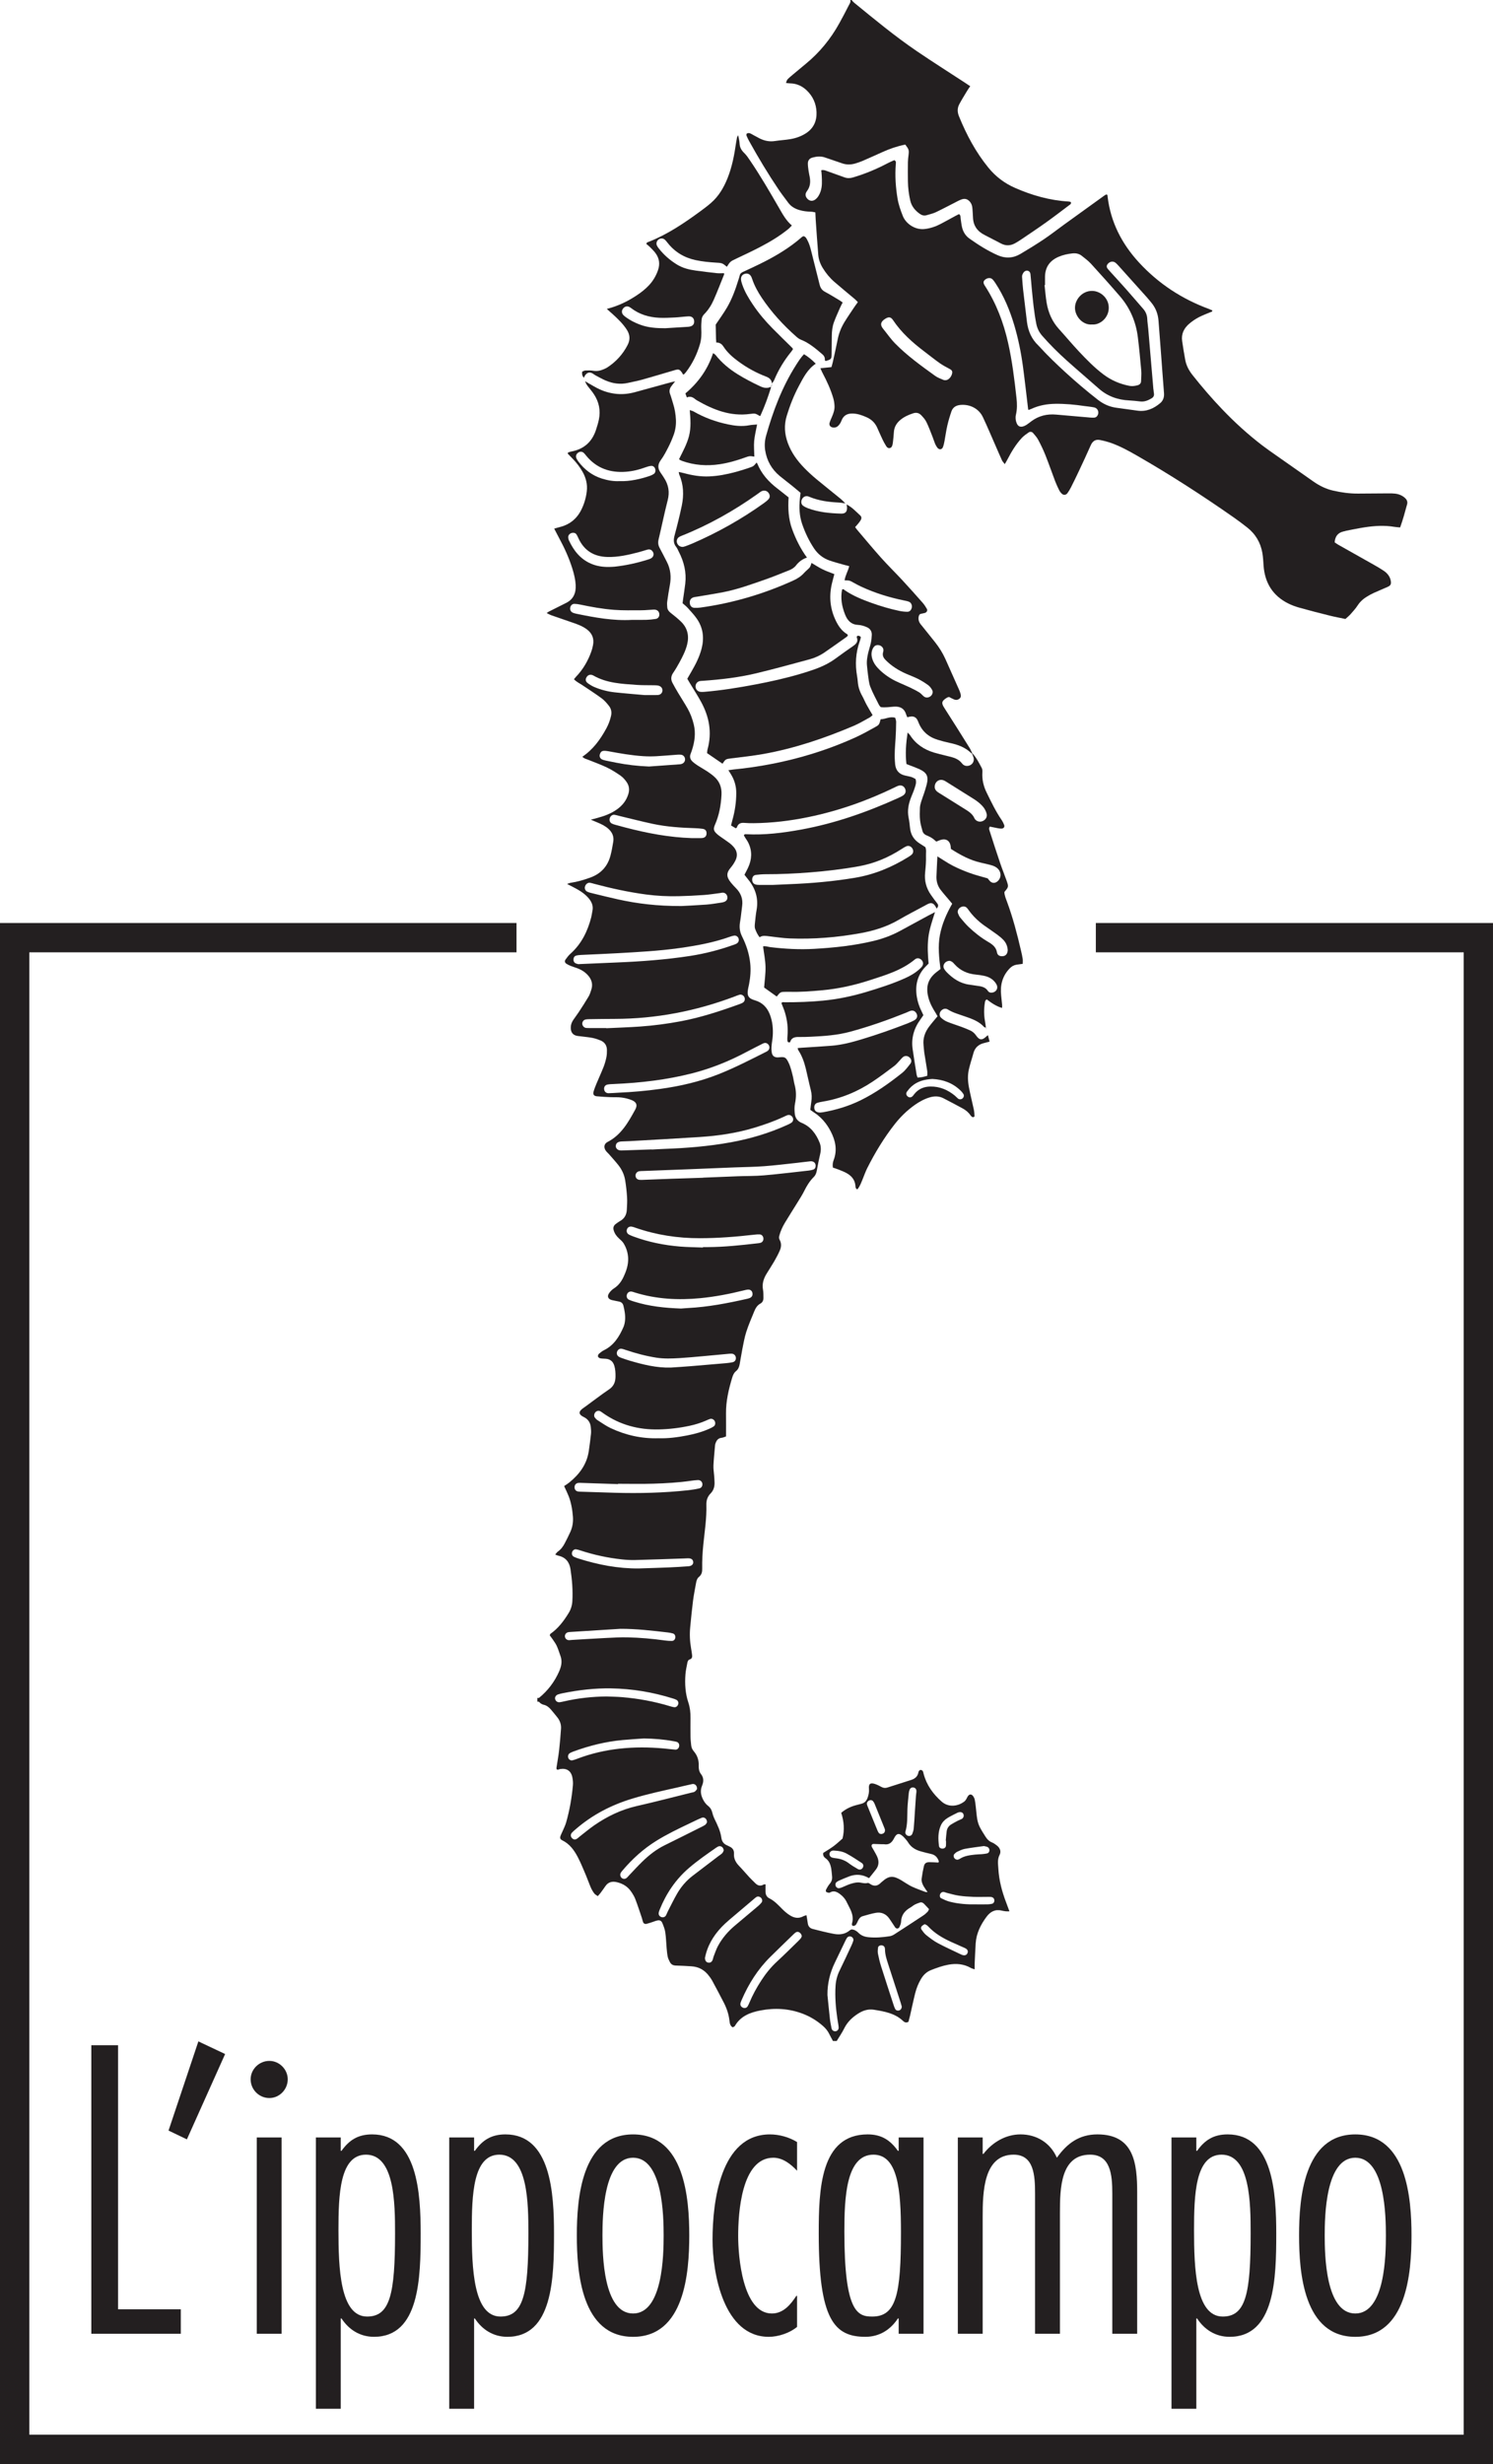 <?xml version="1.0" encoding="UTF-8" standalone="no"?>
<!-- Created with Inkscape (http://www.inkscape.org/) -->

<svg
   xmlns:dc="http://purl.org/dc/elements/1.1/"
   xmlns:cc="http://creativecommons.org/ns#"
   xmlns:rdf="http://www.w3.org/1999/02/22-rdf-syntax-ns#"
   xmlns:svg="http://www.w3.org/2000/svg"
   xmlns="http://www.w3.org/2000/svg"
   xmlns:sodipodi="http://sodipodi.sourceforge.net/DTD/sodipodi-0.dtd"
   xmlns:inkscape="http://www.inkscape.org/namespaces/inkscape"
   id="svg2"
   version="1.1"
   inkscape:version="0.48.4 r9939"
   width="162.266"
   height="267.621"
   xml:space="preserve"
   sodipodi:docname="ippocampo vettoriale.ai"><defs
     id="defs6"><clipPath
       clipPathUnits="userSpaceOnUse"
       id="clipPath16"><path
         d="m 0,214.097 129.812,0 L 129.812,0 0,0 0,214.097 z"
         id="path18" /></clipPath><clipPath
       clipPathUnits="userSpaceOnUse"
       id="clipPath36"><path
         d="m 0,214.097 129.812,0 L 129.812,0 0,0 0,214.097 z"
         id="path38" /></clipPath></defs><sodipodi:namedview
     pagecolor="#ffffff"
     bordercolor="#666666"
     borderopacity="1"
     objecttolerance="10"
     gridtolerance="10"
     guidetolerance="10"
     inkscape:pageopacity="0"
     inkscape:pageshadow="2"
     inkscape:window-width="640"
     inkscape:window-height="480"
     id="namedview4"
     showgrid="false"
     inkscape:zoom="0.88184329"
     inkscape:cx="81.133125"
     inkscape:cy="133.81062"
     inkscape:window-x="0"
     inkscape:window-y="0"
     inkscape:window-maximized="0"
     inkscape:current-layer="g10" /><g
     id="g10"
     inkscape:groupmode="layer"
     inkscape:label="ippocampo vettoriale"
     transform="matrix(1.25,0,0,-1.25,0,267.621)"><g
       id="g12"><g
         id="g14"
         clip-path="url(#clipPath16)"><g
           id="g20"
           transform="translate(95.281,132.626)"><path
             d="m 0,0 33.26,0 0,-131.348 -127.266,0 0,131.348 43.634,0"
             style="fill:none;stroke:#231f20;stroke-opacity:1;stroke-width:2.551;stroke-linecap:butt;stroke-linejoin:miter;stroke-miterlimit:3.864;stroke-dasharray:none"
             id="path22" /></g></g></g><g
       id="g24"
       transform="translate(10.266,36.395)"><path
         d="m 0,0 -2.327,0 0,-25.07 7.78,0 0,2.127 -5.453,0 L 0,0 z"
         style="fill:#231f20;fill-opacity:1;fill-rule:nonzero;stroke:none"
         id="path26" /></g><g
       id="g28"
       transform="translate(19.574,35.63)"><path
         d="M 0,0 -2.326,1.098 -4.92,-6.65 -3.324,-7.414 0,0 z"
         style="fill:#231f20;fill-opacity:1;fill-rule:nonzero;stroke:none"
         id="path30" /></g><g
       id="g32"><g
         id="g34"
         clip-path="url(#clipPath36)"><g
           id="g40"
           transform="translate(25.018,33.437)"><path
             d="m 0,0 c 0,0.863 -0.732,1.596 -1.597,1.596 -0.897,0 -1.629,-0.733 -1.629,-1.596 0,-0.898 0.732,-1.631 1.629,-1.631 C -0.732,-1.631 0,-0.898 0,0 m -0.533,-5.055 -2.16,0 0,-17.057 2.16,0 0,17.057 z"
             style="fill:#231f20;fill-opacity:1;fill-rule:evenodd;stroke:none"
             id="path42" /></g><g
           id="g44"
           transform="translate(29.627,28.382)"><path
             d="m 0,0 -2.162,0 0,-23.574 2.162,0 0,7.847 0.066,0 c 0.632,-0.964 1.596,-1.595 2.827,-1.595 3.957,0 4.056,5.119 4.056,8.976 0,3.457 -0.265,8.612 -4.222,8.612 -1.231,0 -1.996,-0.498 -2.661,-1.43 L 0,-1.164 0,0 z m 2.294,-15.561 c -2.36,0 -2.493,4.223 -2.493,7.514 0,3.026 0.099,6.551 2.393,6.551 2.493,0 2.527,-4.223 2.527,-6.85 0,-5.254 -0.432,-7.215 -2.427,-7.215"
             style="fill:#231f20;fill-opacity:1;fill-rule:evenodd;stroke:none"
             id="path46" /></g><g
           id="g48"
           transform="translate(41.221,28.382)"><path
             d="m 0,0 -2.161,0 0,-23.574 2.161,0 0,7.847 0.066,0 c 0.632,-0.964 1.596,-1.595 2.827,-1.595 3.957,0 4.056,5.119 4.056,8.976 0,3.457 -0.265,8.612 -4.222,8.612 -1.231,0 -1.996,-0.498 -2.661,-1.43 L 0,-1.164 0,0 z m 2.295,-15.561 c -2.361,0 -2.494,4.223 -2.494,7.514 0,3.026 0.099,6.551 2.393,6.551 2.493,0 2.527,-4.223 2.527,-6.85 0,-5.254 -0.432,-7.215 -2.426,-7.215"
             style="fill:#231f20;fill-opacity:1;fill-rule:evenodd;stroke:none"
             id="path50" /></g><g
           id="g52"
           transform="translate(55.043,26.62)"><path
             d="m 0,0 c 2.593,0 2.659,-5.121 2.659,-6.75 0,-1.662 -0.066,-6.783 -2.659,-6.783 -2.594,0 -2.66,5.121 -2.66,6.783 C -2.66,-5.121 -2.594,0 0,0 m 0,2.027 c -4.489,0 -4.889,-5.586 -4.889,-8.777 0,-3.225 0.4,-8.811 4.889,-8.811 4.488,0 4.887,5.586 4.887,8.811 0,3.191 -0.399,8.777 -4.887,8.777"
             style="fill:#231f20;fill-opacity:1;fill-rule:evenodd;stroke:none"
             id="path54" /></g><g
           id="g56"
           transform="translate(69.303,27.983)"><path
             d="m 0,0 c -0.699,0.432 -1.562,0.664 -2.361,0.664 -4.323,0 -4.988,-5.918 -4.988,-9.143 0,-2.925 0.964,-8.445 4.888,-8.445 0.83,0 1.828,0.332 2.461,0.863 l 0,2.694 -0.066,0 c -0.5,-0.764 -1.131,-1.529 -2.129,-1.529 -2.561,0 -2.926,5.021 -2.926,6.716 0,1.961 0.266,6.817 3.058,6.817 0.833,0 1.53,-0.567 2.063,-1.131 L 0,0 z"
             style="fill:#231f20;fill-opacity:1;fill-rule:nonzero;stroke:none"
             id="path58" /></g><g
           id="g60"
           transform="translate(80.299,28.382)"><path
             d="m 0,0 -2.162,0 0,-1.164 -0.067,0 c -0.664,0.932 -1.429,1.43 -2.626,1.43 -4.124,0 -4.256,-4.787 -4.256,-8.612 0,-7.447 1.33,-8.976 4.056,-8.976 1.231,0 2.196,0.631 2.826,1.595 l 0.067,0 0,-1.33 2.162,0 L 0,0 z m -1.963,-8.246 c 0,-5.354 -0.398,-7.315 -2.492,-7.315 -1.264,0 -2.428,0.332 -2.428,7.381 0,2.893 0.133,6.684 2.528,6.684 2.126,0 2.392,-3.059 2.392,-6.75"
             style="fill:#231f20;fill-opacity:1;fill-rule:evenodd;stroke:none"
             id="path62" /></g><g
           id="g64"
           transform="translate(85.441,28.382)"><path
             d="m 0,0 -2.16,0 0,-17.057 2.16,0 0,10.141 c 0,2.162 0.066,5.42 2.693,5.42 1.762,0 1.862,-1.795 1.862,-3.393 l 0,-12.168 2.162,0 0,10.506 c 0,2.162 0.066,5.055 2.627,5.055 1.761,0 1.927,-1.729 1.927,-3.358 l 0,-12.203 2.163,0 0,12.27 c 0,2.525 -0.268,5.053 -3.459,5.053 -1.563,0 -2.627,-0.764 -3.524,-2.028 C 5.885,-0.465 4.687,0.266 3.293,0.266 1.996,0.266 0.832,-0.432 0.066,-1.43 L 0,-1.43 0,0 z"
             style="fill:#231f20;fill-opacity:1;fill-rule:nonzero;stroke:none"
             id="path66" /></g><g
           id="g68"
           transform="translate(104.018,28.382)"><path
             d="m 0,0 -2.16,0 0,-23.574 2.16,0 0,7.847 0.066,0 c 0.633,-0.964 1.596,-1.595 2.827,-1.595 3.957,0 4.056,5.119 4.056,8.976 0,3.457 -0.265,8.612 -4.222,8.612 -1.231,0 -1.995,-0.498 -2.661,-1.43 L 0,-1.164 0,0 z m 2.295,-15.561 c -2.361,0 -2.494,4.223 -2.494,7.514 0,3.026 0.099,6.551 2.394,6.551 2.494,0 2.528,-4.223 2.528,-6.85 0,-5.254 -0.434,-7.215 -2.428,-7.215"
             style="fill:#231f20;fill-opacity:1;fill-rule:evenodd;stroke:none"
             id="path70" /></g><g
           id="g72"
           transform="translate(117.84,26.62)"><path
             d="m 0,0 c 2.594,0 2.66,-5.121 2.66,-6.75 0,-1.662 -0.066,-6.783 -2.66,-6.783 -2.594,0 -2.66,5.121 -2.66,6.783 C -2.66,-5.121 -2.594,0 0,0 m 0,2.027 c -4.488,0 -4.889,-5.586 -4.889,-8.777 0,-3.225 0.401,-8.811 4.889,-8.811 4.488,0 4.887,5.586 4.887,8.811 0,3.191 -0.399,8.777 -4.887,8.777"
             style="fill:#231f20;fill-opacity:1;fill-rule:evenodd;stroke:none"
             id="path74" /></g><g
           id="g76"
           transform="translate(76.951,55.095)"><path
             d="M 0,0 C -0.011,0.036 -0.026,0.106 -0.053,0.172 -0.334,0.869 -0.615,1.567 -0.9,2.263 -0.934,2.345 -0.979,2.425 -1.033,2.494 -1.111,2.597 -1.258,2.622 -1.375,2.567 -1.519,2.503 -1.604,2.359 -1.572,2.225 -1.556,2.155 -1.527,2.089 -1.5,2.022 c 0.276,-0.679 0.553,-1.36 0.832,-2.039 0.033,-0.082 0.073,-0.164 0.125,-0.235 0.072,-0.098 0.222,-0.122 0.342,-0.071 C -0.073,-0.271 -0.003,-0.176 0,0 m -4.394,-1.792 c -0.036,0.002 -0.072,0.006 -0.107,0.005 -0.182,-0.007 -0.318,-0.126 -0.329,-0.287 -0.01,-0.14 0.085,-0.28 0.233,-0.324 0.103,-0.031 0.211,-0.043 0.318,-0.056 0.419,-0.048 0.799,-0.18 1.139,-0.442 0.242,-0.184 0.506,-0.341 0.771,-0.493 0.166,-0.095 0.335,-0.043 0.426,0.099 0.091,0.144 0.074,0.324 -0.084,0.428 -0.435,0.285 -0.869,0.575 -1.326,0.82 -0.316,0.169 -0.677,0.234 -1.041,0.25 M 8.598,-1.394 C 8.073,-1.469 7.503,-1.535 6.938,-1.638 6.713,-1.679 6.498,-1.788 6.287,-1.885 6.192,-1.928 6.108,-2.005 6.035,-2.081 5.944,-2.176 5.945,-2.315 6.019,-2.43 c 0.07,-0.11 0.208,-0.174 0.322,-0.143 0.052,0.013 0.104,0.032 0.148,0.061 0.406,0.268 0.87,0.323 1.335,0.375 0.197,0.023 0.395,0.021 0.592,0.037 0.143,0.012 0.286,0.029 0.427,0.057 0.142,0.028 0.222,0.128 0.233,0.258 0.012,0.149 -0.073,0.282 -0.221,0.331 -0.067,0.022 -0.138,0.033 -0.257,0.06 m -3.296,0.471 c -0.008,0 -0.015,0.001 -0.022,0.002 0.026,0.267 0.044,0.534 0.079,0.801 C 5.394,0.143 5.531,0.351 5.758,0.489 5.94,0.601 6.129,0.702 6.319,0.802 6.43,0.86 6.552,0.897 6.661,0.956 6.817,1.04 6.876,1.204 6.82,1.366 6.769,1.519 6.616,1.585 6.421,1.54 6.386,1.532 6.349,1.526 6.317,1.511 6.016,1.354 5.705,1.214 5.418,1.034 5.175,0.882 4.973,0.669 4.854,0.399 4.597,-0.179 4.612,-0.786 4.693,-1.396 c 0.02,-0.149 0.162,-0.23 0.322,-0.221 0.159,0.009 0.271,0.104 0.284,0.264 0.012,0.143 0.003,0.288 0.003,0.43 M 2.729,3.306 c 0,0.029 0.002,0.064 0,0.1 C 2.719,3.565 2.615,3.677 2.464,3.695 2.308,3.714 2.188,3.642 2.131,3.483 2.101,3.399 2.076,3.312 2.067,3.224 2.023,2.759 1.966,2.294 1.948,1.829 1.924,1.166 1.969,0.5 1.772,-0.147 c -0.043,-0.139 0.057,-0.29 0.194,-0.346 0.156,-0.065 0.339,-0.004 0.405,0.16 0.059,0.148 0.109,0.307 0.124,0.465 0.043,0.465 0.067,0.93 0.098,1.396 0.03,0.465 0.059,0.93 0.093,1.396 0.008,0.126 0.028,0.25 0.043,0.382 M 3.443,-8.184 C 3.367,-8.234 3.27,-8.279 3.199,-8.351 3.117,-8.434 3.106,-8.561 3.171,-8.65 c 0.125,-0.173 0.253,-0.355 0.417,-0.485 0.323,-0.254 0.653,-0.51 1.014,-0.702 0.646,-0.346 1.318,-0.644 1.979,-0.963 0.049,-0.022 0.097,-0.047 0.148,-0.062 0.218,-0.066 0.375,-10e-4 0.445,0.177 0.06,0.159 0.005,0.3 -0.175,0.4 -0.108,0.06 -0.228,0.104 -0.342,0.155 -0.31,0.14 -0.623,0.276 -0.931,0.417 -0.721,0.332 -1.4,0.727 -1.95,1.313 -0.048,0.051 -0.102,0.101 -0.16,0.141 -0.043,0.03 -0.096,0.043 -0.173,0.075 m 4.552,1.723 c 0.298,0 0.621,-0.005 0.943,0.002 0.125,0.003 0.25,0.02 0.371,0.049 0.123,0.03 0.203,0.161 0.199,0.287 C 9.503,-5.982 9.431,-5.878 9.305,-5.837 9.206,-5.805 9.094,-5.809 8.987,-5.809 8.558,-5.808 8.127,-5.826 7.697,-5.81 7.269,-5.794 6.839,-5.767 6.414,-5.705 6.062,-5.653 5.718,-5.547 5.37,-5.462 5.283,-5.441 5.202,-5.399 5.115,-5.384 4.973,-5.358 4.836,-5.453 4.783,-5.599 4.739,-5.72 4.767,-5.875 4.883,-5.931 5.123,-6.046 5.368,-6.163 5.625,-6.229 6.394,-6.426 7.18,-6.478 7.995,-6.461 m -6.543,-8.866 c -0.023,0.085 -0.054,0.206 -0.092,0.325 -0.359,1.107 -0.721,2.214 -1.079,3.322 -0.136,0.426 -0.283,0.851 -0.284,1.307 0,0.053 -0.011,0.107 -0.025,0.158 -0.036,0.12 -0.152,0.197 -0.289,0.198 -0.136,0.002 -0.269,-0.069 -0.287,-0.195 -0.025,-0.174 -0.044,-0.359 -0.012,-0.53 0.071,-0.368 0.158,-0.736 0.271,-1.094 0.362,-1.144 0.738,-2.284 1.11,-3.425 0.033,-0.101 0.072,-0.202 0.124,-0.296 0.063,-0.114 0.2,-0.159 0.324,-0.124 0.148,0.041 0.247,0.171 0.239,0.354 m -17.107,4.228 c -0.001,-0.244 0.097,-0.379 0.261,-0.418 0.187,-0.045 0.339,0.044 0.413,0.249 0.03,0.084 0.039,0.176 0.072,0.259 0.125,0.316 0.228,0.645 0.389,0.941 0.372,0.684 0.874,1.268 1.473,1.767 0.676,0.563 1.348,1.129 2.018,1.697 0.109,0.092 0.212,0.196 0.298,0.308 0.088,0.117 0.06,0.284 -0.043,0.396 -0.102,0.11 -0.268,0.154 -0.391,0.088 -0.077,-0.042 -0.144,-0.105 -0.211,-0.162 -0.576,-0.486 -1.151,-0.972 -1.725,-1.461 -0.274,-0.232 -0.552,-0.459 -0.813,-0.705 -0.785,-0.738 -1.386,-1.595 -1.667,-2.652 -0.032,-0.12 -0.059,-0.242 -0.074,-0.307 m 10.65,-3.237 c 0.07,-0.696 0.137,-1.393 0.215,-2.089 0.03,-0.267 0.088,-0.531 0.137,-0.796 0.02,-0.112 0.083,-0.198 0.191,-0.243 0.219,-0.092 0.452,0.072 0.431,0.32 -0.021,0.25 -0.076,0.497 -0.113,0.746 -0.136,0.944 -0.219,1.892 -0.158,2.847 0.031,0.471 0.144,0.916 0.357,1.344 0.358,0.724 0.693,1.46 1.035,2.192 0.06,0.13 0.114,0.265 0.156,0.402 0.036,0.119 -0.032,0.258 -0.139,0.322 -0.128,0.077 -0.303,0.059 -0.392,-0.054 -0.055,-0.069 -0.1,-0.149 -0.138,-0.229 -0.313,-0.648 -0.621,-1.296 -0.935,-1.943 -0.432,-0.889 -0.657,-1.823 -0.647,-2.819 M -20.918,98.61 c 0.484,0 0.808,-0.007 1.13,0.002 0.259,0.009 0.424,0.167 0.435,0.389 0.011,0.215 -0.141,0.395 -0.391,0.437 -0.14,0.024 -0.285,0.021 -0.428,0.024 -0.467,0.01 -0.935,-0.004 -1.4,0.03 -1.306,0.094 -2.624,0.143 -3.804,0.825 -0.015,0.009 -0.032,0.016 -0.049,0.022 -0.212,0.08 -0.393,0.024 -0.516,-0.16 -0.123,-0.185 -0.11,-0.378 0.082,-0.525 0.183,-0.14 0.387,-0.263 0.599,-0.352 0.566,-0.238 1.159,-0.389 1.767,-0.455 0.91,-0.099 1.823,-0.169 2.575,-0.237 m 6.892,-100.398 c -0.011,0.303 -0.271,0.459 -0.502,0.346 -0.048,-0.024 -0.094,-0.053 -0.138,-0.083 -0.812,-0.563 -1.623,-1.124 -2.374,-1.769 -1.156,-0.99 -1.981,-2.213 -2.549,-3.617 -0.034,-0.083 -0.066,-0.168 -0.083,-0.255 -0.036,-0.184 0.041,-0.324 0.204,-0.392 0.155,-0.064 0.333,-0.014 0.42,0.134 0.063,0.109 0.1,0.231 0.157,0.342 0.263,0.511 0.513,1.027 0.797,1.525 0.35,0.613 0.804,1.146 1.367,1.578 0.741,0.568 1.484,1.132 2.227,1.698 0.114,0.087 0.24,0.161 0.34,0.261 0.07,0.072 0.104,0.177 0.134,0.232 m 6.791,-7.424 c -0.041,0.167 -0.121,0.278 -0.265,0.341 -0.113,0.049 -0.212,0.013 -0.302,-0.054 -0.057,-0.042 -0.11,-0.093 -0.161,-0.142 -0.671,-0.652 -1.346,-1.299 -2.011,-1.957 -1.089,-1.078 -1.892,-2.348 -2.495,-3.75 -0.035,-0.082 -0.071,-0.165 -0.094,-0.252 -0.048,-0.172 0.022,-0.318 0.185,-0.402 0.154,-0.08 0.332,-0.045 0.427,0.103 0.067,0.105 0.117,0.222 0.165,0.338 0.28,0.666 0.626,1.296 1.018,1.899 0.392,0.606 0.838,1.165 1.373,1.657 0.623,0.572 1.219,1.171 1.826,1.76 0.09,0.088 0.179,0.178 0.256,0.277 0.042,0.053 0.055,0.128 0.078,0.182 m -15.842,126.411 c 0.89,-0.04 1.877,0.196 2.625,0.454 0.118,0.041 0.234,0.095 0.338,0.162 0.135,0.087 0.179,0.261 0.133,0.434 -0.044,0.164 -0.18,0.288 -0.353,0.273 -0.157,-0.014 -0.316,-0.059 -0.465,-0.114 -0.559,-0.207 -1.134,-0.351 -1.727,-0.396 -1.373,-0.104 -2.553,0.297 -3.451,1.387 -0.068,0.083 -0.131,0.172 -0.21,0.245 -0.145,0.134 -0.332,0.139 -0.493,0.028 -0.182,-0.127 -0.239,-0.319 -0.142,-0.518 0.047,-0.096 0.108,-0.187 0.173,-0.273 0.525,-0.69 1.187,-1.193 2.02,-1.458 0.518,-0.165 1.046,-0.253 1.552,-0.224 m 2.551,-24.798 c 0.854,0.061 1.768,0.127 2.681,0.194 0.053,0.004 0.107,0.013 0.158,0.03 0.206,0.065 0.324,0.25 0.295,0.454 -0.026,0.187 -0.162,0.327 -0.355,0.349 -0.107,0.011 -0.215,0.008 -0.323,0 -0.609,-0.044 -1.217,-0.101 -1.826,-0.133 -0.375,-0.02 -0.753,-0.019 -1.128,0.005 -1.023,0.064 -2.031,0.245 -3.038,0.43 -0.14,0.026 -0.287,0.045 -0.427,0.031 -0.182,-0.018 -0.271,-0.162 -0.314,-0.327 -0.042,-0.157 0.034,-0.339 0.184,-0.41 0.112,-0.053 0.236,-0.084 0.358,-0.111 0.298,-0.065 0.598,-0.123 0.897,-0.182 0.918,-0.18 1.844,-0.29 2.838,-0.33 m 5.043,-91.746 c 0.022,0.301 -0.224,0.502 -0.46,0.405 -0.349,-0.145 -0.686,-0.315 -1.027,-0.477 -0.99,-0.469 -1.976,-0.943 -2.91,-1.521 -1.127,-0.697 -2.093,-1.575 -2.947,-2.582 -0.057,-0.067 -0.117,-0.136 -0.158,-0.215 -0.077,-0.148 -0.03,-0.34 0.095,-0.437 0.135,-0.103 0.305,-0.099 0.443,0.023 0.068,0.058 0.121,0.131 0.183,0.197 0.385,0.402 0.759,0.815 1.159,1.203 0.581,0.565 1.213,1.064 1.949,1.425 1,0.489 1.994,0.991 2.989,1.489 0.177,0.088 0.359,0.169 0.523,0.277 0.081,0.055 0.124,0.162 0.161,0.213 m -6.499,104.487 c 0.413,0 0.825,-0.009 1.237,0.004 0.268,0.008 0.537,0.035 0.803,0.077 0.236,0.038 0.355,0.241 0.309,0.481 -0.041,0.214 -0.218,0.343 -0.481,0.332 -0.358,-0.015 -0.716,-0.058 -1.073,-0.059 -0.79,-0.001 -1.582,-0.022 -2.367,0.037 -1.001,0.075 -1.991,0.255 -2.974,0.462 -0.157,0.033 -0.319,0.055 -0.479,0.058 -0.19,0.002 -0.329,-0.137 -0.367,-0.331 -0.035,-0.182 0.058,-0.366 0.232,-0.439 0.099,-0.041 0.205,-0.07 0.309,-0.091 1.601,-0.328 3.205,-0.627 4.851,-0.531 M -23.013,17.48 c -1.453,-0.09 -2.905,-0.182 -4.357,-0.274 -0.071,-0.004 -0.145,-0.011 -0.213,-0.03 -0.161,-0.046 -0.268,-0.212 -0.249,-0.37 0.02,-0.163 0.152,-0.299 0.322,-0.311 0.088,-0.008 0.178,0.013 0.267,0.018 1.005,0.058 2.01,0.123 3.014,0.173 0.61,0.03 1.221,0.065 1.831,0.052 1.096,-0.023 2.188,-0.121 3.275,-0.273 0.195,-0.027 0.394,-0.04 0.591,-0.038 0.177,0.004 0.29,0.139 0.299,0.32 0.008,0.158 -0.07,0.291 -0.217,0.332 -0.137,0.039 -0.28,0.067 -0.423,0.083 -1.375,0.159 -2.75,0.323 -4.14,0.318 m 2.056,-9.526 c -0.626,-0.045 -1.252,-0.08 -1.877,-0.139 -1.457,-0.135 -2.864,-0.486 -4.236,-0.986 -0.117,-0.043 -0.235,-0.091 -0.342,-0.154 -0.137,-0.082 -0.184,-0.278 -0.121,-0.43 0.053,-0.13 0.2,-0.221 0.35,-0.19 0.14,0.028 0.276,0.078 0.41,0.13 2.433,0.927 4.954,1.131 7.526,0.9 0.339,-0.031 0.678,-0.078 1.018,-0.103 0.167,-0.011 0.303,0.126 0.329,0.294 0.028,0.183 -0.05,0.328 -0.218,0.383 -0.085,0.028 -0.175,0.039 -0.263,0.055 -0.85,0.162 -1.708,0.224 -2.576,0.24 m -3.04,101.787 c 0.162,0.008 0.325,0.006 0.485,0.024 1.004,0.11 1.986,0.327 2.948,0.634 0.068,0.022 0.137,0.045 0.199,0.079 0.277,0.149 0.322,0.454 0.104,0.674 -0.114,0.116 -0.253,0.134 -0.399,0.094 -0.26,-0.071 -0.515,-0.161 -0.776,-0.228 -0.889,-0.228 -1.78,-0.436 -2.71,-0.41 -1.15,0.033 -1.991,0.537 -2.492,1.584 -0.062,0.129 -0.116,0.265 -0.195,0.383 -0.086,0.13 -0.276,0.166 -0.439,0.11 -0.165,-0.057 -0.279,-0.197 -0.273,-0.36 0.003,-0.088 0.018,-0.182 0.054,-0.261 0.414,-0.887 0.985,-1.63 1.914,-2.033 0.504,-0.218 1.034,-0.298 1.58,-0.29 m 7.201,-23.559 c 0.214,0 0.43,-0.001 0.645,0 0.089,0.001 0.18,-0.002 0.268,0.009 0.234,0.029 0.358,0.165 0.366,0.388 0.009,0.227 -0.101,0.375 -0.335,0.409 -0.211,0.032 -0.427,0.046 -0.642,0.054 -1.238,0.04 -2.474,0.118 -3.688,0.376 -0.964,0.205 -1.92,0.452 -2.879,0.681 -0.156,0.037 -0.311,0.089 -0.47,0.11 -0.176,0.024 -0.343,-0.11 -0.402,-0.292 -0.058,-0.18 0.007,-0.375 0.171,-0.465 0.094,-0.051 0.199,-0.082 0.302,-0.111 0.293,-0.083 0.587,-0.162 0.882,-0.238 1.897,-0.493 3.814,-0.859 5.782,-0.921 m -4.613,-63.456 c 0.881,0.029 1.762,0.053 2.641,0.09 0.558,0.023 1.114,0.06 1.67,0.099 0.287,0.021 0.443,0.172 0.419,0.38 -0.025,0.221 -0.175,0.319 -0.478,0.313 -0.108,-0.003 -0.216,-0.011 -0.323,-0.015 -1.42,-0.047 -2.84,-0.099 -4.26,-0.135 -0.377,-0.01 -0.757,0.014 -1.131,0.053 -1.238,0.133 -2.448,0.396 -3.632,0.785 -0.119,0.039 -0.241,0.075 -0.364,0.093 -0.14,0.018 -0.284,-0.089 -0.333,-0.225 -0.06,-0.17 -0.01,-0.341 0.142,-0.419 0.127,-0.064 0.264,-0.113 0.4,-0.157 1.708,-0.54 3.449,-0.879 5.249,-0.862 m -2.805,-11.123 c 0.449,-0.019 0.899,-0.022 1.346,-0.059 1.417,-0.118 2.81,-0.375 4.173,-0.787 0.12,-0.035 0.242,-0.072 0.366,-0.088 0.159,-0.021 0.308,0.103 0.351,0.273 0.037,0.14 -0.022,0.295 -0.155,0.367 -0.095,0.049 -0.198,0.085 -0.3,0.117 -1.758,0.552 -3.559,0.85 -5.402,0.88 -1.406,0.021 -2.795,-0.141 -4.172,-0.418 -0.141,-0.028 -0.282,-0.06 -0.418,-0.106 -0.198,-0.066 -0.303,-0.248 -0.255,-0.414 0.054,-0.185 0.211,-0.29 0.41,-0.263 0.124,0.017 0.248,0.045 0.37,0.074 1.213,0.279 2.442,0.412 3.686,0.424 m 5.588,28.576 c 0.574,0.039 1.147,0.075 1.721,0.121 1.021,0.083 2.042,0.17 3.063,0.26 0.197,0.017 0.394,0.043 0.587,0.082 0.193,0.039 0.305,0.206 0.287,0.395 -0.017,0.189 -0.157,0.338 -0.349,0.347 -0.143,0.008 -0.287,-0.01 -0.431,-0.023 -0.716,-0.065 -1.431,-0.135 -2.148,-0.199 -0.662,-0.058 -1.324,-0.121 -1.988,-0.161 -0.663,-0.04 -1.326,-0.065 -1.991,0.038 -0.909,0.142 -1.792,0.378 -2.663,0.669 -0.119,0.04 -0.238,0.086 -0.36,0.107 -0.184,0.031 -0.352,-0.093 -0.407,-0.279 -0.047,-0.16 0.015,-0.328 0.166,-0.418 0.076,-0.046 0.161,-0.078 0.245,-0.108 0.221,-0.077 0.441,-0.156 0.665,-0.222 1.176,-0.346 2.36,-0.644 3.603,-0.609 m -1.054,-6.141 c 0.806,-0.027 1.643,0.082 2.472,0.244 0.671,0.129 1.33,0.311 1.955,0.592 0.13,0.059 0.261,0.123 0.376,0.207 0.124,0.09 0.146,0.299 0.072,0.444 -0.073,0.146 -0.251,0.239 -0.405,0.193 -0.12,-0.034 -0.233,-0.092 -0.348,-0.143 -0.462,-0.203 -0.941,-0.349 -1.434,-0.455 -0.881,-0.189 -1.771,-0.295 -2.671,-0.316 -1.757,-0.039 -3.379,0.386 -4.829,1.402 -0.088,0.062 -0.173,0.129 -0.268,0.18 -0.15,0.078 -0.324,0.031 -0.435,-0.104 -0.105,-0.129 -0.128,-0.326 -0.033,-0.451 0.065,-0.085 0.143,-0.166 0.232,-0.223 0.379,-0.238 0.746,-0.505 1.15,-0.693 1.303,-0.609 2.677,-0.924 4.166,-0.877 m 3.339,-30.476 c 0.004,0.299 -0.188,0.478 -0.425,0.429 -0.422,-0.086 -0.84,-0.195 -1.262,-0.289 -1.316,-0.295 -2.634,-0.578 -3.927,-0.969 -1.833,-0.552 -3.497,-1.414 -4.947,-2.671 -0.109,-0.094 -0.222,-0.186 -0.318,-0.292 -0.138,-0.154 -0.127,-0.342 0.012,-0.483 0.129,-0.13 0.279,-0.145 0.438,-0.036 0.089,0.061 0.166,0.139 0.251,0.205 0.412,0.319 0.812,0.656 1.24,0.953 1.134,0.783 2.354,1.371 3.713,1.678 1.578,0.356 3.144,0.768 4.714,1.156 0.105,0.027 0.224,0.033 0.308,0.091 0.095,0.064 0.158,0.175 0.203,0.228 m -6.873,26.521 c 0,-0.01 0,-0.02 0,-0.029 -1.043,0.035 -2.085,0.07 -3.127,0.103 -0.108,0.004 -0.217,0.012 -0.324,0 -0.198,-0.021 -0.322,-0.164 -0.329,-0.361 -0.007,-0.199 0.105,-0.35 0.303,-0.385 0.105,-0.017 0.214,-0.016 0.322,-0.019 0.952,-0.032 1.905,-0.065 2.857,-0.09 2.142,-0.057 4.282,-0.013 6.414,0.222 0.321,0.036 0.641,0.086 0.956,0.159 0.194,0.043 0.29,0.234 0.259,0.418 -0.032,0.183 -0.179,0.31 -0.385,0.303 -0.197,-0.007 -0.395,-0.029 -0.59,-0.058 -1.087,-0.161 -2.184,-0.22 -3.28,-0.255 -1.024,-0.033 -2.05,-0.008 -3.076,-0.008 m 5.469,15.224 c 0.161,0.011 0.393,0.034 0.626,0.046 1.73,0.089 3.424,0.415 5.108,0.796 0.087,0.02 0.176,0.041 0.257,0.077 0.204,0.087 0.279,0.269 0.212,0.49 -0.053,0.172 -0.216,0.265 -0.428,0.234 -0.107,-0.014 -0.212,-0.041 -0.317,-0.067 -1.239,-0.308 -2.49,-0.549 -3.764,-0.673 -1.934,-0.187 -3.842,-0.086 -5.709,0.494 -0.085,0.027 -0.17,0.062 -0.258,0.076 -0.195,0.033 -0.362,-0.07 -0.42,-0.251 -0.061,-0.186 0.003,-0.375 0.179,-0.458 0.145,-0.068 0.302,-0.115 0.456,-0.163 1.298,-0.407 2.635,-0.548 4.058,-0.601 m 1.917,5.302 c 0,0.012 0,0.024 0,0.037 0.144,0 0.287,-10e-4 0.431,0 1.421,0.008 2.832,0.159 4.241,0.321 0.107,0.012 0.216,0.02 0.319,0.048 0.187,0.05 0.288,0.219 0.262,0.414 -0.023,0.169 -0.147,0.311 -0.313,0.32 -0.16,0.009 -0.323,-0.005 -0.483,-0.024 -1.57,-0.182 -3.143,-0.304 -4.727,-0.307 -1.923,-0.003 -3.791,0.281 -5.607,0.913 -0.101,0.035 -0.203,0.074 -0.308,0.092 -0.207,0.035 -0.369,-0.062 -0.427,-0.24 -0.06,-0.182 0.005,-0.357 0.187,-0.455 0.125,-0.067 0.261,-0.118 0.395,-0.168 1.306,-0.482 2.659,-0.752 4.043,-0.867 0.66,-0.054 1.324,-0.058 1.987,-0.084 m -1.89,29.67 c 0.477,0.027 1.339,0.064 2.197,0.127 0.43,0.032 0.855,0.111 1.282,0.172 0.088,0.012 0.177,0.031 0.26,0.062 0.213,0.08 0.309,0.256 0.266,0.468 -0.043,0.208 -0.21,0.342 -0.427,0.333 -0.07,-0.002 -0.14,-0.027 -0.211,-0.036 -0.463,-0.057 -0.925,-0.133 -1.39,-0.166 -0.734,-0.051 -1.469,-0.089 -2.205,-0.105 -0.953,-0.022 -1.905,0.025 -2.849,0.151 -1.516,0.203 -3.006,0.529 -4.482,0.922 -0.121,0.032 -0.242,0.075 -0.365,0.094 -0.194,0.029 -0.376,-0.109 -0.441,-0.318 -0.056,-0.174 0.017,-0.368 0.191,-0.455 0.112,-0.055 0.235,-0.088 0.357,-0.118 0.767,-0.185 1.534,-0.379 2.305,-0.549 1.688,-0.373 3.396,-0.585 5.512,-0.582 m -6.518,-10.602 c 0,-0.005 0.001,-0.01 0.001,-0.015 0.987,0.048 1.976,0.078 2.962,0.149 1.184,0.084 2.36,0.24 3.527,0.46 1.737,0.329 3.41,0.876 5.068,1.476 0.101,0.037 0.204,0.074 0.297,0.127 0.17,0.095 0.233,0.29 0.162,0.465 -0.071,0.173 -0.258,0.284 -0.434,0.235 -0.156,-0.043 -0.304,-0.111 -0.455,-0.168 -3.348,-1.259 -6.806,-1.925 -10.387,-1.932 -0.737,-0.001 -1.475,-0.013 -2.212,-0.024 -0.125,-0.002 -0.253,-0.008 -0.373,-0.041 -0.154,-0.044 -0.259,-0.231 -0.241,-0.382 0.02,-0.162 0.148,-0.309 0.305,-0.336 0.088,-0.014 0.179,-0.013 0.269,-0.013 0.503,-0.002 1.007,-10e-4 1.511,-10e-4 m -2.425,5.552 c 0.078,0.005 0.114,0.007 0.15,0.009 1.075,0.047 2.151,0.095 3.227,0.139 2.119,0.087 4.231,0.244 6.329,0.566 1.318,0.203 2.601,0.536 3.854,0.987 0.068,0.025 0.136,0.05 0.197,0.086 0.17,0.099 0.233,0.285 0.164,0.463 -0.061,0.155 -0.215,0.255 -0.386,0.229 -0.124,-0.019 -0.246,-0.057 -0.363,-0.099 -1.429,-0.511 -2.914,-0.775 -4.408,-0.985 -1.798,-0.252 -3.611,-0.343 -5.422,-0.446 -1.039,-0.06 -2.08,-0.097 -3.121,-0.148 -0.142,-0.007 -0.287,-0.02 -0.422,-0.06 -0.155,-0.045 -0.218,-0.177 -0.224,-0.333 -0.007,-0.156 0.07,-0.289 0.207,-0.345 0.082,-0.034 0.171,-0.05 0.218,-0.063 m 3.49,-11.167 c 1.204,0.053 2.403,0.158 3.597,0.324 1.751,0.241 3.463,0.633 5.111,1.286 1.406,0.557 2.748,1.25 4.097,1.928 0.063,0.031 0.129,0.065 0.183,0.111 0.193,0.164 0.175,0.451 -0.033,0.604 -0.131,0.097 -0.266,0.087 -0.405,0.016 -0.48,-0.246 -0.964,-0.484 -1.439,-0.738 -1.497,-0.8 -3.061,-1.425 -4.707,-1.847 -2.221,-0.569 -4.485,-0.827 -6.771,-0.929 -0.197,-0.008 -0.398,-0.012 -0.59,-0.047 -0.238,-0.044 -0.347,-0.262 -0.276,-0.497 0.047,-0.153 0.182,-0.259 0.372,-0.256 0.287,0.005 0.574,0.029 0.861,0.045 m 7.359,-7.39 0,0.009 c 1.005,0.041 2.01,0.083 3.015,0.12 0.755,0.028 1.512,0.012 2.262,0.078 1.306,0.113 2.608,0.273 3.912,0.417 0.124,0.014 0.248,0.042 0.368,0.079 0.15,0.047 0.223,0.166 0.225,0.33 0.004,0.254 -0.181,0.422 -0.463,0.397 -0.375,-0.036 -0.748,-0.092 -1.123,-0.132 -0.965,-0.103 -1.928,-0.224 -2.895,-0.296 -0.859,-0.064 -1.722,-0.07 -2.583,-0.104 -1.346,-0.053 -2.692,-0.11 -4.037,-0.163 -1.31,-0.052 -2.621,-0.099 -3.931,-0.149 -0.107,-0.004 -0.217,-0.002 -0.321,-0.023 -0.191,-0.039 -0.314,-0.203 -0.307,-0.387 0.006,-0.191 0.135,-0.337 0.334,-0.357 0.124,-0.012 0.251,-0.005 0.376,0 0.807,0.03 1.615,0.065 2.422,0.093 0.915,0.033 1.831,0.06 2.746,0.088 m -4.472,2.46 c 0,-0.004 0,-0.007 0,-0.011 0.359,0.019 0.718,0.043 1.077,0.056 1.942,0.07 3.876,0.225 5.792,0.573 1.687,0.306 3.32,0.791 4.885,1.498 0.131,0.059 0.263,0.118 0.382,0.197 0.168,0.113 0.206,0.312 0.113,0.475 -0.1,0.173 -0.272,0.249 -0.459,0.186 -0.118,-0.04 -0.229,-0.103 -0.343,-0.155 -0.802,-0.369 -1.631,-0.661 -2.475,-0.919 -1.574,-0.482 -3.19,-0.718 -4.827,-0.824 -2.008,-0.131 -4.019,-0.237 -6.029,-0.353 -0.251,-0.014 -0.503,-0.015 -0.755,-0.03 -0.088,-0.005 -0.18,-0.021 -0.26,-0.055 -0.143,-0.062 -0.221,-0.181 -0.225,-0.339 -0.005,-0.161 0.11,-0.313 0.272,-0.359 0.068,-0.02 0.141,-0.032 0.211,-0.03 0.881,0.028 1.761,0.06 2.641,0.09 M -1.389,-4.183 c -0.582,0.335 -1.136,0.367 -1.705,0.16 -0.302,-0.111 -0.598,-0.243 -0.895,-0.37 -0.081,-0.035 -0.16,-0.083 -0.229,-0.137 -0.096,-0.077 -0.12,-0.226 -0.068,-0.346 0.051,-0.119 0.176,-0.2 0.301,-0.181 0.087,0.014 0.172,0.043 0.256,0.077 0.232,0.093 0.458,0.21 0.696,0.287 0.219,0.07 0.451,0.134 0.678,0.138 0.282,0.006 0.559,-0.126 0.852,-0.045 0.054,0.015 0.138,-0.037 0.193,-0.077 0.355,-0.251 0.67,-0.2 0.96,0.108 0.025,0.026 0.056,0.046 0.082,0.069 0.639,0.575 1.002,0.532 1.697,0.125 0.047,-0.027 0.089,-0.061 0.135,-0.088 0.262,-0.156 0.515,-0.334 0.79,-0.462 0.375,-0.173 0.765,-0.308 1.151,-0.456 0.043,-0.016 0.097,-0.007 0.192,-0.013 -0.122,0.179 -0.227,0.32 -0.318,0.469 -0.132,0.219 -0.229,0.458 -0.194,0.716 0.046,0.355 0.112,0.709 0.193,1.059 0.06,0.256 0.194,0.352 0.468,0.354 0.265,0.003 0.532,-0.02 0.794,-0.032 0.015,0.043 0.045,0.08 0.037,0.104 -0.106,0.329 -0.306,0.56 -0.659,0.639 -0.297,0.066 -0.593,0.142 -0.887,0.223 -0.465,0.127 -0.86,0.353 -1.122,0.779 -0.085,0.137 -0.193,0.261 -0.3,0.381 C 1.626,-0.608 1.535,-0.519 1.433,-0.447 1.201,-0.288 1.039,-0.321 0.885,-0.548 0.834,-0.622 0.794,-0.703 0.752,-0.782 0.574,-1.114 0.321,-1.304 -0.076,-1.238 c -0.07,0.01 -0.144,-0.001 -0.215,0.002 -0.233,0.007 -0.466,0.02 -0.699,0.025 -0.149,0.003 -0.223,-0.123 -0.156,-0.261 0.04,-0.08 0.091,-0.154 0.134,-0.232 0.113,-0.205 0.237,-0.404 0.331,-0.617 0.174,-0.39 0.152,-0.771 -0.115,-1.117 -0.185,-0.243 -0.379,-0.477 -0.593,-0.745 m -28.842,15.658 c 0.052,0.003 0.121,-0.015 0.154,0.011 0.766,0.626 1.348,1.394 1.744,2.3 0.051,0.115 0.094,0.235 0.129,0.356 0.099,0.336 0.1,0.671 -0.023,1.004 -0.106,0.287 -0.192,0.583 -0.32,0.859 -0.097,0.209 -0.243,0.396 -0.371,0.591 -0.078,0.115 -0.164,0.223 -0.235,0.321 0.032,0.068 0.038,0.112 0.063,0.129 0.68,0.475 1.161,1.119 1.587,1.814 0.191,0.315 0.295,0.653 0.316,1.02 0.053,0.939 -0.021,1.871 -0.164,2.797 -0.093,0.6 -0.422,1.023 -1.053,1.155 -0.081,0.017 -0.158,0.058 -0.275,0.102 0.098,0.109 0.156,0.204 0.24,0.262 0.274,0.192 0.458,0.455 0.607,0.746 0.165,0.319 0.329,0.64 0.475,0.968 0.187,0.418 0.255,0.865 0.219,1.319 -0.048,0.61 -0.15,1.215 -0.375,1.79 -0.112,0.282 -0.249,0.554 -0.388,0.863 0.138,0.095 0.302,0.193 0.449,0.312 0.879,0.714 1.525,1.577 1.694,2.731 0.072,0.498 0.14,0.996 0.192,1.497 0.02,0.194 0.003,0.395 -0.018,0.592 -0.038,0.362 -0.211,0.645 -0.533,0.827 -0.079,0.045 -0.162,0.08 -0.237,0.13 -0.255,0.169 -0.27,0.356 -0.038,0.566 0.106,0.097 0.23,0.173 0.346,0.258 0.683,0.499 1.354,1.016 2.053,1.49 0.406,0.275 0.551,0.639 0.558,1.097 0.005,0.325 -0.01,0.645 -0.105,0.961 -0.111,0.373 -0.357,0.57 -0.74,0.601 -0.161,0.014 -0.325,0.007 -0.483,0.039 -0.076,0.016 -0.175,0.088 -0.196,0.157 -0.02,0.064 0.024,0.182 0.081,0.232 0.132,0.119 0.277,0.234 0.437,0.313 0.865,0.423 1.334,1.179 1.699,2.018 0.077,0.179 0.119,0.38 0.137,0.575 0.039,0.434 -0.036,0.859 -0.143,1.28 -0.051,0.199 -0.173,0.31 -0.363,0.353 -0.211,0.048 -0.426,0.078 -0.635,0.131 -0.337,0.086 -0.439,0.32 -0.243,0.605 0.109,0.159 0.256,0.307 0.418,0.411 0.38,0.242 0.635,0.578 0.823,0.975 0.248,0.525 0.438,1.062 0.413,1.657 -0.02,0.462 -0.156,0.888 -0.391,1.276 -0.1,0.164 -0.257,0.297 -0.402,0.429 -0.218,0.199 -0.384,0.426 -0.465,0.713 -0.059,0.212 -0.016,0.394 0.159,0.531 0.128,0.099 0.26,0.196 0.4,0.275 0.384,0.213 0.56,0.549 0.583,0.971 0.02,0.359 0.045,0.72 0.023,1.078 -0.032,0.501 -0.085,1.004 -0.167,1.499 -0.08,0.486 -0.29,0.929 -0.596,1.315 -0.257,0.324 -0.538,0.629 -0.809,0.941 -0.083,0.095 -0.182,0.176 -0.258,0.275 -0.221,0.287 -0.185,0.625 0.128,0.785 1.194,0.612 1.807,1.714 2.413,2.821 0.21,0.383 0.113,0.645 -0.301,0.815 -0.278,0.115 -0.583,0.188 -0.882,0.227 -0.319,0.043 -0.647,0.017 -0.97,0.032 -0.395,0.018 -0.79,0.039 -1.184,0.077 -0.259,0.024 -0.355,0.156 -0.287,0.405 0.067,0.241 0.162,0.476 0.258,0.708 0.201,0.481 0.421,0.954 0.612,1.439 0.105,0.266 0.183,0.547 0.242,0.827 0.043,0.209 0.051,0.429 0.049,0.643 -0.004,0.401 -0.201,0.687 -0.571,0.836 -0.216,0.087 -0.44,0.163 -0.667,0.21 -0.281,0.058 -0.569,0.083 -0.854,0.12 -0.143,0.019 -0.287,0.032 -0.429,0.049 -0.428,0.051 -0.647,0.31 -0.621,0.788 0.012,0.224 0.09,0.422 0.211,0.603 0.16,0.24 0.339,0.466 0.496,0.707 0.285,0.436 0.57,0.873 0.834,1.321 0.109,0.183 0.175,0.394 0.241,0.599 0.154,0.47 0.04,0.886 -0.284,1.25 -0.244,0.274 -0.543,0.471 -0.884,0.602 -0.201,0.077 -0.41,0.136 -0.61,0.215 -0.133,0.053 -0.265,0.114 -0.384,0.192 -0.144,0.095 -0.173,0.235 -0.072,0.373 0.126,0.174 0.256,0.351 0.416,0.493 0.965,0.858 1.501,1.959 1.816,3.185 0.044,0.174 0.059,0.355 0.098,0.53 0.09,0.402 -0.034,0.746 -0.281,1.055 -0.297,0.372 -0.681,0.639 -1.092,0.868 -0.249,0.139 -0.506,0.263 -0.828,0.429 0.145,0.05 0.22,0.089 0.299,0.1 0.591,0.084 1.159,0.253 1.718,0.455 0.914,0.33 1.505,0.964 1.754,1.901 0.106,0.398 0.176,0.807 0.244,1.215 0.074,0.444 -0.082,0.809 -0.413,1.111 -0.285,0.261 -0.623,0.423 -0.974,0.566 -0.163,0.066 -0.324,0.136 -0.561,0.236 0.25,0.068 0.419,0.115 0.589,0.16 0.594,0.158 1.165,0.372 1.672,0.73 0.485,0.342 0.833,0.778 1.005,1.361 0.111,0.38 0.054,0.719 -0.16,1.026 -0.142,0.203 -0.315,0.403 -0.516,0.543 -0.383,0.266 -0.78,0.52 -1.199,0.72 -0.535,0.256 -1.097,0.453 -1.646,0.676 -0.163,0.066 -0.347,0.094 -0.48,0.257 0.942,0.637 1.573,1.518 2.097,2.488 0.179,0.333 0.308,0.686 0.393,1.059 0.074,0.325 0.016,0.616 -0.179,0.866 -0.188,0.238 -0.392,0.479 -0.633,0.657 -0.55,0.405 -1.126,0.774 -1.693,1.154 -0.237,0.159 -0.505,0.274 -0.719,0.511 0.061,0.073 0.113,0.142 0.172,0.204 0.608,0.634 1.043,1.372 1.336,2.196 0.067,0.185 0.115,0.379 0.151,0.573 0.109,0.571 -0.086,1.024 -0.55,1.367 -0.368,0.271 -0.789,0.427 -1.216,0.571 -0.63,0.213 -1.259,0.431 -1.886,0.652 -0.113,0.04 -0.218,0.104 -0.38,0.184 0.098,0.066 0.148,0.106 0.204,0.134 0.497,0.251 0.995,0.499 1.493,0.749 0.65,0.325 0.863,0.887 0.825,1.567 -0.027,0.467 -0.138,0.923 -0.276,1.372 -0.292,0.95 -0.704,1.847 -1.177,2.719 -0.136,0.251 -0.265,0.505 -0.414,0.792 0.175,0.05 0.307,0.094 0.441,0.126 0.854,0.206 1.489,0.684 1.894,1.472 0.267,0.52 0.428,1.068 0.497,1.644 0.074,0.611 -0.07,1.178 -0.373,1.71 -0.242,0.424 -0.541,0.805 -0.883,1.154 -0.138,0.139 -0.273,0.282 -0.395,0.408 -0.005,0.135 0.09,0.119 0.147,0.142 0.065,0.027 0.137,0.041 0.208,0.055 1.068,0.213 1.762,0.847 2.098,1.876 0.095,0.29 0.185,0.584 0.248,0.882 0.167,0.797 0.014,1.539 -0.433,2.216 -0.128,0.195 -0.279,0.376 -0.424,0.559 -0.119,0.151 -0.247,0.296 -0.341,0.569 0.142,-0.086 0.209,-0.131 0.281,-0.17 0.33,-0.182 0.65,-0.385 0.993,-0.54 0.986,-0.445 2.008,-0.532 3.056,-0.246 1.04,0.285 2.08,0.572 3.12,0.856 0.099,0.028 0.201,0.045 0.382,0.084 -0.149,-0.188 -0.251,-0.307 -0.341,-0.435 -0.143,-0.202 -0.191,-0.416 -0.1,-0.662 0.099,-0.269 0.171,-0.549 0.259,-0.823 0.148,-0.466 0.229,-0.947 0.25,-1.431 0.019,-0.45 -0.049,-0.901 -0.208,-1.326 -0.131,-0.353 -0.279,-0.702 -0.451,-1.037 -0.197,-0.384 -0.396,-0.774 -0.651,-1.118 -0.294,-0.397 -0.283,-0.75 -0.005,-1.13 0.106,-0.145 0.201,-0.299 0.298,-0.45 0.379,-0.592 0.479,-1.212 0.302,-1.907 -0.291,-1.132 -0.521,-2.279 -0.793,-3.415 -0.063,-0.265 -0.036,-0.495 0.086,-0.727 0.11,-0.207 0.218,-0.414 0.326,-0.621 0.108,-0.208 0.215,-0.416 0.32,-0.624 0.321,-0.637 0.377,-1.304 0.247,-1.998 -0.089,-0.477 -0.163,-0.957 -0.23,-1.437 -0.022,-0.158 -0.009,-0.322 0.004,-0.482 0.017,-0.209 0.128,-0.359 0.296,-0.49 0.311,-0.243 0.621,-0.491 0.904,-0.766 0.565,-0.551 0.717,-1.227 0.529,-1.984 -0.14,-0.565 -0.407,-1.076 -0.682,-1.582 -0.163,-0.299 -0.337,-0.596 -0.53,-0.877 -0.195,-0.283 -0.221,-0.567 -0.068,-0.863 0.157,-0.303 0.329,-0.598 0.504,-0.891 0.267,-0.448 0.554,-0.885 0.811,-1.338 0.25,-0.439 0.426,-0.911 0.544,-1.405 0.176,-0.742 0.081,-1.464 -0.146,-2.179 -0.038,-0.12 -0.08,-0.239 -0.127,-0.355 -0.109,-0.27 -0.036,-0.5 0.166,-0.685 0.144,-0.133 0.308,-0.248 0.473,-0.355 0.257,-0.166 0.527,-0.311 0.782,-0.48 0.209,-0.138 0.416,-0.286 0.605,-0.45 0.48,-0.416 0.686,-0.941 0.656,-1.582 -0.042,-0.908 -0.202,-1.783 -0.568,-2.62 -0.162,-0.372 -0.119,-0.536 0.185,-0.809 0.133,-0.12 0.286,-0.219 0.432,-0.324 0.219,-0.157 0.447,-0.303 0.661,-0.467 0.128,-0.097 0.246,-0.211 0.351,-0.332 0.302,-0.348 0.357,-0.745 0.158,-1.155 -0.109,-0.224 -0.25,-0.441 -0.411,-0.63 -0.38,-0.446 -0.414,-0.782 0.002,-1.297 0.136,-0.167 0.282,-0.328 0.434,-0.48 0.437,-0.434 0.638,-0.946 0.55,-1.565 -0.067,-0.463 -0.1,-0.931 -0.181,-1.391 -0.079,-0.443 -0.03,-0.844 0.174,-1.253 0.364,-0.726 0.619,-1.49 0.707,-2.308 0.067,-0.618 0.018,-1.221 -0.095,-1.824 -0.039,-0.212 -0.1,-0.422 -0.12,-0.635 -0.037,-0.401 0.102,-0.599 0.478,-0.734 0.05,-0.018 0.102,-0.034 0.154,-0.05 0.634,-0.185 1.048,-0.605 1.286,-1.211 0.241,-0.614 0.302,-1.255 0.257,-1.908 -0.02,-0.286 -0.083,-0.57 -0.102,-0.857 -0.015,-0.194 -0.013,-0.396 0.024,-0.586 0.054,-0.273 0.222,-0.389 0.5,-0.396 0.054,-0.001 0.108,0.007 0.161,0.012 0.458,0.045 0.557,-0.005 0.762,-0.404 0.216,-0.42 0.313,-0.88 0.425,-1.333 0.051,-0.21 0.072,-0.427 0.129,-0.634 0.152,-0.549 0.154,-1.093 0.038,-1.651 -0.055,-0.26 -0.048,-0.539 -0.027,-0.806 0.03,-0.399 0.195,-0.701 0.607,-0.871 0.776,-0.32 1.247,-0.947 1.555,-1.708 0.131,-0.327 0.134,-0.661 0.053,-1.006 -0.111,-0.472 -0.209,-0.948 -0.291,-1.426 -0.038,-0.221 -0.108,-0.407 -0.271,-0.569 -0.348,-0.345 -0.601,-0.756 -0.818,-1.196 -0.174,-0.354 -0.393,-0.686 -0.6,-1.024 -0.358,-0.582 -0.728,-1.157 -1.08,-1.743 -0.214,-0.355 -0.388,-0.73 -0.493,-1.135 -0.034,-0.127 -0.037,-0.234 0.031,-0.358 0.17,-0.305 0.144,-0.63 0.008,-0.936 -0.137,-0.311 -0.297,-0.614 -0.467,-0.909 -0.217,-0.374 -0.456,-0.734 -0.681,-1.103 -0.261,-0.426 -0.401,-0.876 -0.308,-1.387 0.042,-0.228 0.034,-0.466 0.038,-0.699 0.004,-0.212 -0.072,-0.398 -0.262,-0.501 -0.293,-0.157 -0.436,-0.425 -0.551,-0.709 -0.238,-0.583 -0.491,-1.161 -0.682,-1.76 -0.158,-0.494 -0.243,-1.012 -0.346,-1.522 -0.085,-0.424 -0.144,-0.852 -0.225,-1.275 -0.044,-0.232 -0.122,-0.448 -0.32,-0.606 -0.174,-0.139 -0.262,-0.338 -0.326,-0.549 -0.309,-1.018 -0.553,-2.048 -0.542,-3.123 0.008,-0.664 0.002,-1.328 0.002,-2.002 -0.147,-0.047 -0.262,-0.107 -0.382,-0.118 -0.326,-0.03 -0.458,-0.248 -0.547,-0.518 -0.017,-0.051 -0.024,-0.106 -0.028,-0.159 -0.049,-0.574 -0.111,-1.146 -0.138,-1.72 -0.014,-0.285 0.038,-0.574 0.058,-0.861 0.015,-0.215 0.036,-0.429 0.039,-0.645 0.005,-0.354 -0.09,-0.676 -0.347,-0.934 -0.27,-0.273 -0.376,-0.605 -0.365,-0.982 0.034,-1.156 -0.149,-2.297 -0.264,-3.442 -0.07,-0.701 -0.113,-1.399 -0.099,-2.101 0.006,-0.283 -0.039,-0.527 -0.277,-0.719 -0.158,-0.127 -0.222,-0.324 -0.256,-0.523 -0.09,-0.514 -0.197,-1.026 -0.263,-1.541 -0.098,-0.768 -0.171,-1.538 -0.246,-2.308 -0.06,-0.612 -0.034,-1.222 0.073,-1.827 0.034,-0.195 0.066,-0.391 0.09,-0.588 0.021,-0.17 0,-0.324 -0.201,-0.387 -0.139,-0.043 -0.187,-0.162 -0.21,-0.29 -0.061,-0.335 -0.142,-0.67 -0.167,-1.009 -0.063,-0.831 -0.013,-1.656 0.254,-2.453 0.145,-0.433 0.191,-0.876 0.186,-1.329 -0.004,-0.557 -0.006,-1.116 0.002,-1.674 0.003,-0.233 0.035,-0.465 0.056,-0.698 0.018,-0.202 0.096,-0.375 0.231,-0.533 0.305,-0.357 0.446,-0.775 0.425,-1.246 -0.011,-0.258 0.032,-0.518 0.189,-0.718 0.258,-0.327 0.252,-0.659 0.104,-1.013 -0.21,-0.499 -0.083,-0.954 0.182,-1.382 0.093,-0.151 0.222,-0.288 0.359,-0.399 0.193,-0.157 0.296,-0.349 0.353,-0.586 0.045,-0.189 0.114,-0.378 0.2,-0.553 0.251,-0.519 0.504,-1.033 0.582,-1.617 0.04,-0.302 0.199,-0.536 0.497,-0.655 0.066,-0.026 0.128,-0.065 0.193,-0.095 0.276,-0.12 0.427,-0.316 0.407,-0.63 -0.028,-0.424 0.151,-0.76 0.441,-1.06 0.313,-0.323 0.601,-0.669 0.907,-0.999 0.159,-0.172 0.332,-0.329 0.496,-0.496 0.212,-0.218 0.446,-0.292 0.727,-0.131 0.042,0.024 0.104,0.016 0.172,0.026 0,-0.205 0.004,-0.4 -10e-4,-0.595 -0.005,-0.275 0.084,-0.5 0.338,-0.626 0.445,-0.222 0.771,-0.582 1.114,-0.926 0.201,-0.203 0.423,-0.393 0.664,-0.545 0.367,-0.235 0.763,-0.311 1.175,-0.085 0.075,0.041 0.164,0.057 0.27,0.092 0.042,-0.254 0.086,-0.481 0.116,-0.71 0.035,-0.266 0.191,-0.427 0.438,-0.489 0.611,-0.152 1.22,-0.314 1.839,-0.426 0.488,-0.089 0.971,-0.035 1.375,0.313 0.039,0.034 0.095,0.049 0.15,0.075 0.245,-0.007 0.441,-0.131 0.609,-0.299 0.242,-0.243 0.534,-0.343 0.869,-0.376 0.616,-0.061 1.223,-0.01 1.828,0.084 0.138,0.02 0.282,0.077 0.399,0.153 0.848,0.544 1.691,1.096 2.532,1.65 0.134,0.088 0.256,0.199 0.369,0.314 0.059,0.058 0.087,0.147 0.135,0.234 -0.16,0.172 -0.301,0.333 -0.452,0.482 C 3.283,-6.306 3.162,-6.257 3.03,-6.303 2.878,-6.355 2.725,-6.409 2.582,-6.483 2.456,-6.549 2.349,-6.652 2.224,-6.723 1.741,-6.998 1.419,-7.369 1.396,-7.959 1.392,-8.114 1.323,-8.273 1.259,-8.42 1.183,-8.595 0.977,-8.604 0.873,-8.449 c -0.17,0.254 -0.331,0.513 -0.507,0.762 -0.289,0.406 -0.695,0.575 -1.178,0.488 -0.387,-0.07 -0.766,-0.186 -1.145,-0.294 -0.183,-0.053 -0.294,-0.199 -0.378,-0.365 -0.064,-0.129 -0.117,-0.267 -0.203,-0.379 -0.045,-0.059 -0.154,-0.101 -0.23,-0.095 -0.105,0.01 -0.132,0.116 -0.104,0.209 0.161,0.526 -0.01,0.992 -0.253,1.446 -0.084,0.159 -0.159,0.323 -0.242,0.483 -0.127,0.243 -0.307,0.441 -0.526,0.607 -0.269,0.203 -0.546,0.361 -0.889,0.16 -0.03,-0.017 -0.072,-0.037 -0.103,-0.029 -0.082,0.019 -0.177,0.034 -0.235,0.086 -0.034,0.031 -0.033,0.143 -0.005,0.195 0.094,0.174 0.19,0.352 0.317,0.499 0.167,0.193 0.229,0.401 0.204,0.645 -0.023,0.215 -0.033,0.431 -0.068,0.644 -0.059,0.361 -0.169,0.697 -0.491,0.926 -0.15,0.107 -0.254,0.257 -0.209,0.472 0.295,0.189 0.607,0.368 0.893,0.58 0.275,0.203 0.522,0.44 0.783,0.664 0.19,0.758 0.125,1.499 -0.114,2.237 0.382,0.329 0.796,0.528 1.249,0.654 0.173,0.048 0.347,0.093 0.521,0.138 0.269,0.07 0.428,0.256 0.52,0.504 0.094,0.256 0.148,0.52 0.122,0.795 -0.041,0.432 0.122,0.555 0.551,0.407 C -0.661,3.927 -0.483,3.833 -0.31,3.739 -0.141,3.647 0.022,3.631 0.207,3.69 0.89,3.913 1.575,4.131 2.261,4.345 2.596,4.45 2.833,4.64 2.902,5.001 2.912,5.054 2.93,5.11 2.963,5.148 2.996,5.186 3.057,5.226 3.099,5.22 3.162,5.212 3.243,5.179 3.275,5.13 3.322,5.058 3.334,4.962 3.357,4.876 3.614,3.902 4.18,3.124 4.921,2.47 5.539,1.924 6.374,2.065 6.908,2.487 7.025,2.581 7.096,2.743 7.171,2.883 7.302,3.126 7.507,3.157 7.663,2.939 7.725,2.854 7.775,2.751 7.798,2.649 7.84,2.457 7.862,2.26 7.886,2.063 7.931,1.688 7.955,1.311 8.018,0.938 8.057,0.712 8.127,0.481 8.229,0.274 8.371,-0.015 8.553,-0.284 8.724,-0.56 c 0.144,-0.232 0.322,-0.423 0.59,-0.527 0.148,-0.059 0.282,-0.16 0.41,-0.259 0.273,-0.211 0.39,-0.516 0.238,-0.812 -0.206,-0.403 -0.133,-0.794 -0.109,-1.203 0.057,-1.018 0.316,-1.986 0.676,-2.931 0.095,-0.249 0.186,-0.498 0.288,-0.774 -0.134,0 -0.222,-0.008 -0.308,10e-4 -0.125,0.014 -0.25,0.034 -0.372,0.063 -0.567,0.135 -0.98,-0.095 -1.309,-0.535 -0.514,-0.691 -0.89,-1.439 -0.946,-2.314 -0.036,-0.574 -0.061,-1.148 -0.087,-1.723 -0.007,-0.16 -0.001,-0.322 -0.001,-0.531 -0.132,0.044 -0.231,0.063 -0.313,0.11 -0.625,0.358 -1.288,0.421 -1.984,0.29 -0.516,-0.098 -1.005,-0.272 -1.491,-0.464 -0.389,-0.152 -0.665,-0.417 -0.874,-0.768 -0.233,-0.388 -0.4,-0.808 -0.51,-1.244 -0.163,-0.644 -0.297,-1.297 -0.445,-1.945 -0.044,-0.19 -0.098,-0.379 -0.139,-0.537 -0.217,-0.125 -0.357,-0.034 -0.476,0.077 -0.709,0.668 -1.616,0.821 -2.523,0.969 -0.483,0.078 -0.927,-0.055 -1.338,-0.311 -0.528,-0.329 -0.966,-0.735 -1.248,-1.307 -0.188,-0.382 -0.435,-0.734 -0.656,-1.099 l -0.324,0 c -0.109,0.204 -0.224,0.405 -0.325,0.613 -0.127,0.264 -0.308,0.484 -0.525,0.677 -0.53,0.471 -1.125,0.834 -1.788,1.085 -1.193,0.452 -2.421,0.517 -3.662,0.281 -0.903,-0.171 -1.734,-0.49 -2.231,-1.352 -0.035,-0.061 -0.14,-0.082 -0.198,-0.114 -0.24,0.164 -0.247,0.39 -0.272,0.599 -0.065,0.543 -0.238,1.052 -0.484,1.534 -0.335,0.657 -0.685,1.305 -1.034,1.953 -0.068,0.126 -0.159,0.241 -0.244,0.357 -0.382,0.525 -0.897,0.819 -1.548,0.858 -0.449,0.028 -0.897,0.053 -1.346,0.064 -0.241,0.006 -0.417,0.096 -0.524,0.309 -0.071,0.143 -0.151,0.289 -0.184,0.444 -0.051,0.245 -0.074,0.497 -0.096,0.747 -0.042,0.465 -0.052,0.934 -0.12,1.395 -0.041,0.28 -0.151,0.553 -0.262,0.816 -0.084,0.197 -0.236,0.252 -0.446,0.203 -0.14,-0.031 -0.273,-0.09 -0.41,-0.133 -0.171,-0.055 -0.34,-0.116 -0.515,-0.157 -0.137,-0.033 -0.256,0.035 -0.302,0.163 -0.042,0.118 -0.063,0.244 -0.103,0.362 -0.186,0.544 -0.362,1.091 -0.567,1.627 -0.089,0.232 -0.225,0.451 -0.367,0.657 -0.298,0.436 -0.727,0.693 -1.233,0.811 -0.397,0.094 -0.75,0.026 -0.999,-0.341 -0.141,-0.208 -0.291,-0.411 -0.441,-0.613 -0.061,-0.083 -0.136,-0.157 -0.225,-0.257 -0.117,0.088 -0.236,0.143 -0.305,0.236 -0.117,0.156 -0.22,0.329 -0.298,0.509 -0.157,0.363 -0.284,0.738 -0.439,1.102 -0.227,0.528 -0.44,1.064 -0.709,1.571 -0.313,0.592 -0.706,1.127 -1.339,1.434 -0.183,0.088 -0.212,0.206 -0.14,0.407 0.048,0.134 0.121,0.26 0.176,0.392 0.105,0.248 0.23,0.491 0.303,0.747 0.302,1.057 0.491,2.137 0.589,3.231 0.021,0.229 -0.003,0.469 -0.048,0.695 -0.113,0.564 -0.492,0.808 -1.066,0.718 -0.098,-0.015 -0.192,-0.109 -0.296,-0.02 -0.009,0.036 -0.027,0.071 -0.022,0.103 0.077,0.515 0.173,1.028 0.233,1.546 0.072,0.624 0.122,1.252 0.166,1.879 0.026,0.373 -0.097,0.709 -0.333,1 -0.181,0.223 -0.36,0.449 -0.548,0.666 -0.168,0.192 -0.361,0.353 -0.62,0.41 -0.164,0.036 -0.293,0.124 -0.405,0.25 -0.025,0.029 -0.1,0.015 -0.152,0.02 l 0,0.325 z"
             style="fill:#231f20;fill-opacity:1;fill-rule:evenodd;stroke:none"
             id="path78" /></g><g
           id="g80"
           transform="translate(82.796,181.754)"><path
             d="m 0,0 c -0.004,0.144 -0.09,0.213 -0.212,0.279 -0.3,0.159 -0.603,0.319 -0.88,0.513 -0.454,0.321 -0.887,0.671 -1.331,1.007 -1.036,0.784 -1.998,1.639 -2.726,2.73 C -5.329,4.8 -5.513,4.832 -5.793,4.666 -6.266,4.386 -6.267,4.09 -6.021,3.789 -5.669,3.359 -5.353,2.894 -4.966,2.5 -3.918,1.433 -2.705,0.563 -1.497,-0.308 -1.283,-0.463 -1.023,-0.561 -0.776,-0.663 -0.686,-0.7 -0.56,-0.7 -0.464,-0.67 -0.219,-0.594 -0.001,-0.261 0,0 M 6.632,-3.277 C 6.612,-3.239 6.6,-3.225 6.598,-3.208 6.449,-1.978 6.314,-0.746 6.15,0.482 5.984,1.712 5.739,2.928 5.383,4.119 5.005,5.381 4.505,6.59 3.782,7.699 3.694,7.834 3.603,7.972 3.489,8.083 3.332,8.237 3.039,8.206 2.851,8.039 2.692,7.898 2.681,7.779 2.806,7.562 2.824,7.53 2.846,7.501 2.865,7.471 3.839,5.956 4.464,4.296 4.857,2.549 5.214,0.969 5.407,-0.638 5.586,-2.245 5.64,-2.727 5.65,-3.212 5.536,-3.694 c -0.058,-0.248 -0.03,-0.501 0.07,-0.741 0.101,-0.237 0.259,-0.336 0.511,-0.283 0.119,0.026 0.237,0.083 0.341,0.149 0.151,0.095 0.289,0.213 0.434,0.319 0.637,0.471 1.355,0.638 2.136,0.57 0.985,-0.086 1.969,-0.173 2.954,-0.257 0.125,-0.01 0.252,-0.017 0.376,-0.006 0.067,0.006 0.143,0.039 0.19,0.084 0.274,0.265 0.161,0.722 -0.205,0.802 -0.28,0.06 -0.57,0.08 -0.854,0.122 -0.837,0.124 -1.676,0.203 -2.524,0.192 C 8.235,-2.753 7.536,-2.877 6.872,-3.186 6.794,-3.222 6.711,-3.248 6.632,-3.277 m 10.858,1.776 c 0.003,0 0.005,0 0.007,0 0.012,-0.107 0.015,-0.216 0.036,-0.322 0.042,-0.207 -0.042,-0.352 -0.213,-0.451 -0.299,-0.174 -0.609,-0.307 -0.97,-0.264 -0.322,0.038 -0.644,0.073 -0.967,0.089 -1.005,0.048 -1.897,0.368 -2.657,1.044 -0.915,0.812 -1.851,1.6 -2.761,2.417 C 9.214,1.684 8.5,2.395 7.834,3.153 7.565,3.458 7.39,3.794 7.31,4.197 7.102,5.241 7.009,6.297 6.905,7.353 6.866,7.747 6.844,8.143 6.799,8.535 6.768,8.803 6.491,8.92 6.279,8.75 6.189,8.678 6.124,8.555 6.087,8.441 6.056,8.344 6.074,8.228 6.082,8.12 6.105,7.797 6.126,7.474 6.163,7.153 6.27,6.224 6.381,5.295 6.496,4.367 6.595,3.575 6.9,2.88 7.487,2.323 7.513,2.298 7.537,2.271 7.562,2.245 8.289,1.445 9.069,0.7 9.865,-0.029 c 0.904,-0.825 1.835,-1.617 2.803,-2.368 0.484,-0.376 1.011,-0.612 1.615,-0.69 0.606,-0.079 1.211,-0.164 1.817,-0.25 0.769,-0.11 1.412,0.175 1.981,0.653 0.261,0.22 0.358,0.521 0.33,0.872 -0.098,1.219 -0.182,2.438 -0.275,3.658 -0.067,0.879 -0.138,1.757 -0.203,2.636 -0.045,0.592 -0.249,1.119 -0.631,1.576 -0.128,0.151 -0.25,0.307 -0.382,0.455 -0.816,0.911 -1.635,1.821 -2.453,2.73 -0.085,0.093 -0.17,0.188 -0.268,0.267 -0.203,0.165 -0.48,0.129 -0.671,-0.09 -0.123,-0.142 -0.152,-0.305 0.067,-0.52 0.051,-0.05 0.094,-0.108 0.142,-0.162 0.46,-0.506 0.925,-1.008 1.378,-1.52 0.501,-0.565 0.989,-1.142 1.488,-1.71 0.222,-0.254 0.339,-0.541 0.353,-0.882 0.011,-0.287 0.061,-0.572 0.085,-0.858 0.151,-1.757 0.3,-3.513 0.449,-5.269 M 8.065,7.575 C 8.053,7.573 8.039,7.572 8.026,7.57 8.085,7.054 8.121,6.533 8.209,6.021 8.354,5.175 8.684,4.408 9.271,3.761 9.864,3.109 10.426,2.431 11.029,1.79 c 0.664,-0.707 1.345,-1.4 2.124,-1.986 0.673,-0.505 1.423,-0.827 2.249,-0.986 0.24,-0.047 0.463,-0.011 0.692,0.045 0.195,0.048 0.319,0.158 0.324,0.37 0.008,0.305 0.041,0.613 0.015,0.915 -0.085,0.966 -0.177,1.932 -0.296,2.894 -0.165,1.334 -0.672,2.532 -1.552,3.553 -0.82,0.952 -1.66,1.888 -2.509,2.817 -0.24,0.263 -0.532,0.481 -0.813,0.703 -0.235,0.186 -0.51,0.245 -0.812,0.212 C 10.037,10.283 9.634,10.195 9.252,10.033 8.504,9.714 8.087,9.157 8.066,8.33 8.061,8.078 8.065,7.826 8.065,7.575 M -8.752,32.343 c 0.073,-0.078 0.138,-0.167 0.22,-0.234 1.77,-1.445 3.531,-2.904 5.423,-4.192 1.382,-0.941 2.797,-1.834 4.198,-2.75 C 1.238,25.07 1.386,24.97 1.562,24.853 1.463,24.704 1.37,24.578 1.29,24.445 1.06,24.06 0.82,23.679 0.61,23.283 0.433,22.951 0.437,22.604 0.582,22.245 1.235,20.637 2.045,19.119 3.148,17.768 3.775,17 4.544,16.42 5.448,16.022 c 1.493,-0.657 3.043,-1.095 4.68,-1.189 0.066,-0.004 0.131,-0.03 0.18,-0.041 0.063,-0.176 -0.066,-0.221 -0.141,-0.278 C 9.492,14.005 8.819,13.491 8.132,13 7.443,12.509 6.739,12.04 6.039,11.565 5.846,11.435 5.648,11.308 5.443,11.197 5.053,10.984 4.651,10.974 4.254,11.177 3.773,11.422 3.299,11.681 2.817,11.922 2.183,12.241 1.826,12.734 1.802,13.455 1.793,13.707 1.771,13.957 1.754,14.208 1.74,14.409 1.7,14.6 1.575,14.765 1.377,15.029 1.134,15.125 0.821,15.02 0.618,14.952 0.43,14.842 0.238,14.745 c -0.561,-0.284 -1.116,-0.582 -1.684,-0.85 -0.241,-0.114 -0.512,-0.164 -0.769,-0.247 -0.226,-0.073 -0.427,-0.014 -0.611,0.117 -0.409,0.29 -0.713,0.656 -0.827,1.157 -0.123,0.546 -0.196,1.099 -0.203,1.658 -0.009,0.557 -0.007,1.115 0,1.673 0.002,0.197 0.026,0.394 0.051,0.59 0.058,0.449 0.041,0.514 -0.279,0.939 -0.686,-0.138 -1.347,-0.361 -1.985,-0.651 -0.574,-0.261 -1.148,-0.518 -1.726,-0.768 -0.197,-0.085 -0.402,-0.154 -0.608,-0.217 -0.407,-0.124 -0.81,-0.13 -1.217,0.02 -0.473,0.173 -0.955,0.318 -1.428,0.488 -0.375,0.135 -0.744,0.098 -1.113,-0.003 -0.257,-0.07 -0.394,-0.254 -0.394,-0.516 0,-0.197 0.028,-0.394 0.055,-0.589 0.027,-0.196 0.071,-0.389 0.107,-0.583 0.081,-0.442 0.042,-0.852 -0.242,-1.229 -0.174,-0.231 -0.145,-0.45 0.019,-0.641 0.197,-0.229 0.48,-0.261 0.719,-0.075 0.218,0.172 0.348,0.407 0.44,0.666 0.161,0.454 0.13,0.922 0.109,1.39 -0.006,0.157 -0.028,0.314 -0.043,0.474 0.193,0.057 0.339,-0.012 0.488,-0.065 0.507,-0.181 1.015,-0.36 1.522,-0.546 0.246,-0.09 0.486,-0.088 0.739,-0.015 1.057,0.31 2.066,0.731 3.038,1.246 0.189,0.1 0.388,0.179 0.562,0.258 0.187,-0.089 0.142,-0.226 0.133,-0.345 -0.078,-1.01 -0.013,-2.012 0.155,-3.009 0.088,-0.516 0.263,-1.007 0.455,-1.493 0.262,-0.662 1.05,-1.233 1.905,-1.134 0.492,0.057 0.947,0.213 1.38,0.439 0.431,0.224 0.854,0.463 1.281,0.694 0.109,0.059 0.221,0.112 0.323,0.163 0.16,-0.112 0.121,-0.27 0.142,-0.407 0.04,-0.248 0.061,-0.5 0.12,-0.743 0.095,-0.397 0.307,-0.739 0.638,-0.974 0.779,-0.551 1.584,-1.063 2.458,-1.449 0.666,-0.294 1.341,-0.266 1.972,0.107 0.696,0.412 1.386,0.836 2.058,1.287 0.582,0.39 1.134,0.825 1.703,1.236 1.181,0.854 2.364,1.705 3.547,2.556 0.056,0.041 0.122,0.068 0.167,0.094 0.129,-0.02 0.103,-0.111 0.11,-0.172 C 13.768,13.05 14.74,11.158 16.243,9.529 17.933,7.698 19.963,6.368 22.3,5.506 22.41,5.465 22.518,5.414 22.615,5.373 22.604,5.233 22.517,5.247 22.457,5.222 22.111,5.072 21.753,4.946 21.421,4.77 21.137,4.619 20.865,4.434 20.619,4.227 20.151,3.833 19.897,3.332 19.991,2.703 c 0.081,-0.551 0.166,-1.102 0.271,-1.649 0.092,-0.485 0.322,-0.908 0.629,-1.298 0.815,-1.031 1.671,-2.026 2.581,-2.976 1.084,-1.134 2.24,-2.185 3.486,-3.139 0.385,-0.295 0.786,-0.571 1.183,-0.85 1.088,-0.766 2.178,-1.531 3.27,-2.293 0.522,-0.364 1.086,-0.642 1.707,-0.783 0.721,-0.163 1.45,-0.267 2.193,-0.258 0.881,0.01 1.763,0.014 2.645,0.018 0.18,0.001 0.36,-10e-4 0.539,-0.021 0.329,-0.037 0.627,-0.155 0.875,-0.383 0.156,-0.144 0.238,-0.322 0.181,-0.533 -0.183,-0.673 -0.363,-1.348 -0.609,-2.023 -0.182,0.018 -0.342,0.024 -0.499,0.051 -0.863,0.146 -1.723,0.092 -2.58,-0.039 -0.532,-0.081 -1.06,-0.194 -1.591,-0.295 -0.087,-0.017 -0.172,-0.046 -0.26,-0.067 -0.486,-0.114 -0.727,-0.428 -0.761,-0.945 0.095,-0.064 0.191,-0.14 0.297,-0.199 1.05,-0.593 2.101,-1.181 3.15,-1.774 0.281,-0.16 0.563,-0.323 0.83,-0.505 0.323,-0.22 0.552,-0.515 0.609,-0.916 0.034,-0.241 -0.034,-0.365 -0.265,-0.468 -0.41,-0.183 -0.826,-0.353 -1.235,-0.539 -0.197,-0.089 -0.385,-0.196 -0.57,-0.307 -0.327,-0.197 -0.603,-0.443 -0.816,-0.769 -0.176,-0.27 -0.396,-0.513 -0.609,-0.754 -0.13,-0.147 -0.287,-0.27 -0.456,-0.427 -0.452,0.095 -0.911,0.177 -1.361,0.29 -0.872,0.216 -1.743,0.439 -2.609,0.681 -0.345,0.096 -0.689,0.218 -1.008,0.379 -1.337,0.671 -2.024,1.778 -2.137,3.26 -0.028,0.376 -0.043,0.756 -0.107,1.126 -0.157,0.905 -0.601,1.651 -1.326,2.219 -0.368,0.288 -0.742,0.571 -1.124,0.839 -2.757,1.932 -5.584,3.755 -8.505,5.429 -0.687,0.394 -1.384,0.772 -2.129,1.045 -0.336,0.122 -0.686,0.213 -1.036,0.282 -0.387,0.077 -0.644,-0.095 -0.805,-0.464 -0.332,-0.757 -0.685,-1.505 -1.036,-2.254 -0.222,-0.473 -0.451,-0.941 -0.687,-1.407 -0.088,-0.175 -0.193,-0.346 -0.309,-0.505 -0.117,-0.158 -0.332,-0.175 -0.475,-0.042 -0.09,0.085 -0.174,0.187 -0.228,0.297 -0.128,0.256 -0.25,0.518 -0.353,0.786 C 8.663,-8.721 8.399,-7.956 8.1,-7.204 7.921,-6.754 7.709,-6.315 7.482,-5.887 7.367,-5.667 7.197,-5.474 7.033,-5.286 6.931,-5.168 6.771,-5.141 6.639,-5.233 6.434,-5.375 6.223,-5.52 6.055,-5.7 5.535,-6.257 5.146,-6.905 4.799,-7.579 4.736,-7.701 4.663,-7.817 4.566,-7.985 4.461,-7.843 4.371,-7.756 4.322,-7.65 4.135,-7.242 3.96,-6.828 3.779,-6.416 3.41,-5.577 3.056,-4.73 2.664,-3.901 2.314,-3.16 1.542,-2.766 0.714,-2.84 0.336,-2.874 0.054,-3.041 -0.07,-3.399 -0.211,-3.806 -0.334,-4.221 -0.431,-4.64 c -0.1,-0.438 -0.158,-0.885 -0.241,-1.327 -0.033,-0.177 -0.069,-0.355 -0.131,-0.522 -0.092,-0.25 -0.337,-0.275 -0.5,-0.056 -0.074,0.1 -0.139,0.212 -0.187,0.327 -0.089,0.215 -0.156,0.44 -0.242,0.657 -0.166,0.416 -0.319,0.84 -0.518,1.242 -0.108,0.219 -0.283,0.414 -0.456,0.593 -0.188,0.193 -0.423,0.248 -0.694,0.158 -0.398,-0.13 -0.772,-0.295 -1.097,-0.562 -0.354,-0.289 -0.561,-0.646 -0.582,-1.11 -0.012,-0.269 -0.048,-0.537 -0.076,-0.805 -0.01,-0.09 -0.022,-0.18 -0.044,-0.267 -0.031,-0.125 -0.088,-0.245 -0.228,-0.274 -0.14,-0.03 -0.247,0.05 -0.314,0.162 -0.113,0.184 -0.22,0.371 -0.313,0.566 -0.162,0.34 -0.312,0.687 -0.467,1.032 -0.191,0.43 -0.5,0.73 -0.936,0.921 -0.383,0.168 -0.765,0.305 -1.189,0.318 -0.462,0.014 -0.803,-0.15 -0.978,-0.6 -0.078,-0.204 -0.183,-0.389 -0.363,-0.526 -0.178,-0.135 -0.495,-0.13 -0.634,0.039 -0.049,0.06 -0.074,0.174 -0.054,0.248 0.054,0.189 0.135,0.371 0.214,0.551 0.132,0.3 0.238,0.608 0.224,0.937 -0.011,0.231 -0.043,0.467 -0.109,0.688 -0.225,0.761 -0.556,1.479 -0.928,2.18 -0.065,0.123 -0.117,0.252 -0.193,0.417 0.342,0.035 0.639,0.065 0.963,0.098 0.044,0.162 0.092,0.314 0.126,0.469 0.143,0.65 0.29,1.299 0.419,1.952 0.106,0.537 0.309,1.034 0.591,1.497 0.263,0.429 0.55,0.844 0.829,1.263 0.099,0.149 0.207,0.291 0.331,0.464 -0.091,0.092 -0.169,0.185 -0.26,0.263 -0.592,0.498 -1.192,0.985 -1.776,1.493 -0.396,0.342 -0.729,0.745 -1.005,1.193 -0.222,0.358 -0.367,0.744 -0.401,1.162 -0.083,1.022 -0.152,2.045 -0.224,3.067 -0.014,0.196 -0.02,0.394 -0.029,0.62 -0.135,0.023 -0.253,0.058 -0.371,0.06 -0.344,0.007 -0.682,0.045 -1.013,0.142 -0.39,0.116 -0.729,0.306 -0.974,0.639 -0.276,0.377 -0.568,0.745 -0.829,1.132 -0.915,1.359 -1.76,2.761 -2.554,4.194 -0.087,0.157 -0.169,0.318 -0.238,0.484 -0.023,0.056 -0.019,0.171 0.014,0.192 0.066,0.041 0.169,0.062 0.243,0.041 0.118,-0.034 0.225,-0.108 0.336,-0.167 0.175,-0.093 0.347,-0.191 0.522,-0.281 0.428,-0.218 0.874,-0.311 1.358,-0.235 0.443,0.07 0.895,0.089 1.337,0.165 0.48,0.083 0.938,0.242 1.354,0.511 0.67,0.434 0.949,1.074 0.917,1.84 -0.031,0.724 -0.309,1.362 -0.843,1.874 -0.406,0.391 -0.883,0.609 -1.452,0.62 -0.104,0.003 -0.21,0.018 -0.359,0.031 0.048,0.123 0.06,0.237 0.123,0.305 0.147,0.156 0.316,0.294 0.481,0.432 0.372,0.314 0.745,0.625 1.121,0.933 1.197,0.983 2.159,2.16 2.907,3.514 0.278,0.503 0.549,1.012 0.807,1.526 0.078,0.155 0.203,0.306 0.157,0.503 l 0.107,0 z"
             style="fill:#231f20;fill-opacity:1;fill-rule:evenodd;stroke:none"
             id="path82" /></g><g
           id="g84"
           transform="translate(81.065,120.35)"><path
             d="m 0,0 c -0.681,-0.04 -1.3,-0.195 -1.806,-0.649 -0.145,-0.13 -0.274,-0.283 -0.391,-0.44 -0.114,-0.153 -0.082,-0.316 0.053,-0.431 0.135,-0.115 0.299,-0.106 0.432,0.029 0.05,0.051 0.09,0.111 0.134,0.167 0.358,0.457 0.842,0.659 1.408,0.667 0.807,0.012 1.505,-0.283 2.122,-0.788 0.097,-0.079 0.179,-0.177 0.276,-0.256 0.117,-0.094 0.286,-0.085 0.396,0.009 0.113,0.097 0.153,0.261 0.073,0.388 C 2.631,-1.2 2.549,-1.102 2.46,-1.015 1.771,-0.341 0.927,-0.046 0,0 M 1.526,10.262 C 1.309,10.268 1.127,10.165 1.034,10.007 0.943,9.854 0.947,9.698 1.037,9.549 1.092,9.458 1.157,9.369 1.231,9.293 1.782,8.73 2.407,8.3 3.213,8.195 3.426,8.167 3.637,8.128 3.85,8.1 4.225,8.051 4.595,8.009 4.834,7.646 4.925,7.507 5.096,7.47 5.27,7.516 5.602,7.603 5.745,7.929 5.568,8.233 5.328,8.647 4.947,8.869 4.49,8.963 4.263,9.01 4.031,9.046 3.8,9.066 3.054,9.134 2.417,9.419 1.916,9.984 c -0.06,0.067 -0.118,0.138 -0.19,0.187 -0.072,0.049 -0.16,0.074 -0.2,0.091 m 5.029,0.92 c -0.014,0.297 -0.119,0.62 -0.361,0.879 -0.169,0.182 -0.367,0.342 -0.569,0.49 -0.376,0.277 -0.768,0.532 -1.146,0.805 -0.512,0.372 -0.962,0.809 -1.331,1.327 -0.051,0.072 -0.103,0.148 -0.169,0.206 -0.151,0.132 -0.365,0.13 -0.551,0.009 -0.178,-0.115 -0.267,-0.321 -0.197,-0.509 0.05,-0.133 0.113,-0.269 0.203,-0.377 0.228,-0.276 0.46,-0.553 0.717,-0.801 0.52,-0.498 1.086,-0.94 1.71,-1.306 0.36,-0.211 0.684,-0.449 0.761,-0.918 0.042,-0.256 0.273,-0.356 0.544,-0.314 0.224,0.035 0.366,0.203 0.389,0.509 M 0.207,25.406 C 0.193,25.255 0.257,25.11 0.383,24.996 0.448,24.936 0.525,24.888 0.602,24.84 1.3,24.402 2,23.966 2.699,23.529 3.079,23.291 3.48,23.076 3.669,22.632 3.683,22.6 3.707,22.57 3.73,22.543 3.901,22.349 4.179,22.302 4.418,22.426 4.663,22.553 4.786,22.795 4.719,23.051 4.654,23.297 4.534,23.516 4.361,23.706 4.13,23.96 3.86,24.166 3.569,24.346 2.838,24.801 2.11,25.26 1.381,25.717 1.26,25.793 1.141,25.876 1.01,25.934 0.623,26.103 0.224,25.847 0.207,25.406 M -9.742,-2.919 c 0.053,0.006 0.143,0.011 0.231,0.026 1.12,0.2 2.202,0.519 3.23,1.018 1.318,0.641 2.505,1.484 3.646,2.392 0.278,0.22 0.495,0.52 0.717,0.801 0.14,0.177 0.101,0.388 -0.05,0.538 C -2.129,2.018 -2.379,2.045 -2.554,1.901 -2.664,1.811 -2.751,1.692 -2.851,1.589 -3,1.435 -3.136,1.26 -3.306,1.133 -3.925,0.669 -4.541,0.201 -5.185,-0.227 -6.502,-1.105 -7.937,-1.702 -9.506,-1.964 -9.665,-1.99 -9.825,-2.02 -9.98,-2.067 c -0.193,-0.058 -0.288,-0.205 -0.287,-0.408 10e-4,-0.286 0.177,-0.446 0.525,-0.444 M 4.674,4.456 C 4.613,4.476 4.532,4.478 4.496,4.518 4.173,4.877 3.76,5.09 3.32,5.261 3.153,5.326 2.981,5.379 2.813,5.44 2.323,5.617 1.814,5.745 1.366,6.027 1.184,6.142 0.989,6.124 0.815,5.981 0.607,5.808 0.565,5.497 0.762,5.316 0.918,5.173 1.104,5.048 1.299,4.968 1.697,4.804 2.112,4.681 2.517,4.531 2.786,4.432 3.054,4.325 3.313,4.204 3.509,4.111 3.668,3.972 3.797,3.787 4.098,3.354 4.323,3.339 4.7,3.697 4.734,3.73 4.773,3.758 4.833,3.806 4.883,3.614 4.926,3.445 4.978,3.244 4.812,3.201 4.679,3.162 4.543,3.132 4.045,3.021 3.706,2.746 3.57,2.236 3.445,1.767 3.284,1.307 3.177,0.834 3.06,0.321 3.083,-0.207 3.181,-0.721 3.305,-1.374 3.471,-2.019 3.609,-2.669 3.649,-2.859 3.66,-3.057 3.667,-3.251 3.668,-3.276 3.544,-3.339 3.507,-3.322 3.431,-3.288 3.359,-3.221 3.311,-3.15 3.133,-2.89 2.896,-2.7 2.624,-2.554 2.07,-2.255 1.516,-1.958 0.955,-1.672 c -0.369,0.187 -0.756,0.195 -1.155,0.08 -0.474,-0.137 -0.899,-0.365 -1.298,-0.644 -0.684,-0.478 -1.275,-1.055 -1.788,-1.71 -0.924,-1.18 -1.696,-2.457 -2.371,-3.793 -0.145,-0.287 -0.252,-0.595 -0.375,-0.894 -0.136,-0.33 -0.248,-0.673 -0.483,-0.958 -0.167,0.055 -0.164,0.193 -0.173,0.307 -0.043,0.542 -0.361,0.888 -0.813,1.128 -0.222,0.117 -0.459,0.204 -0.692,0.298 -0.148,0.058 -0.3,0.104 -0.453,0.156 -0.042,0.238 -0.012,0.451 0.065,0.652 0.334,0.876 0.155,1.701 -0.255,2.495 -0.352,0.682 -0.837,1.256 -1.492,1.672 -0.09,0.057 -0.173,0.123 -0.283,0.201 0.028,0.233 0.049,0.464 0.086,0.693 0.053,0.342 0.046,0.675 -0.04,1.015 -0.16,0.627 -0.289,1.262 -0.442,1.891 -0.138,0.561 -0.331,1.102 -0.651,1.59 -0.027,0.04 -0.03,0.096 -0.053,0.178 0.124,0.01 0.225,0.02 0.326,0.026 0.879,0.059 1.758,0.108 2.636,0.178 0.901,0.072 1.77,0.305 2.633,0.565 1.308,0.393 2.597,0.848 3.872,1.34 0.234,0.091 0.469,0.189 0.686,0.312 0.229,0.129 0.29,0.347 0.196,0.55 C -1.477,5.902 -1.681,5.995 -1.937,5.907 -2.056,5.866 -2.167,5.804 -2.284,5.757 -3.87,5.121 -5.481,4.554 -7.132,4.107 -8.25,3.804 -9.399,3.722 -10.55,3.669 -10.909,3.652 -11.27,3.64 -11.629,3.647 c -0.357,0.007 -0.642,-0.08 -0.736,-0.45 -0.167,-0.056 -0.229,0.026 -0.239,0.146 -0.011,0.124 -0.004,0.252 0.007,0.377 0.063,0.689 -0.016,1.364 -0.21,2.025 -0.085,0.29 -0.211,0.567 -0.317,0.848 0.082,0.117 0.197,0.071 0.294,0.071 1.116,-0.003 2.229,0.034 3.341,0.143 1.276,0.125 2.522,0.384 3.749,0.753 1.136,0.343 2.266,0.702 3.352,1.188 0.447,0.199 0.868,0.437 1.235,0.764 0.08,0.071 0.162,0.144 0.229,0.227 0.16,0.195 0.155,0.408 -0.004,0.587 -0.155,0.174 -0.398,0.219 -0.581,0.068 C -2.661,9.436 -4.067,9.025 -5.451,8.576 -6.788,8.142 -8.157,7.837 -9.56,7.708 c -0.949,-0.087 -1.9,-0.163 -2.855,-0.135 -0.09,0.002 -0.18,10e-4 -0.27,0 -0.521,-0.004 -0.521,-0.004 -0.845,-0.412 -0.364,0.259 -0.726,0.518 -1.097,0.784 0.044,0.589 0.136,1.197 0.122,1.802 -0.014,0.584 -0.136,1.165 -0.213,1.774 0.218,0.047 0.425,-0.043 0.632,-0.068 1.27,-0.152 2.539,-0.222 3.82,-0.148 1.728,0.1 3.441,0.278 5.127,0.68 0.827,0.198 1.617,0.487 2.364,0.896 0.803,0.441 1.611,0.876 2.418,1.312 0.169,0.092 0.34,0.177 0.588,0.304 -0.251,-0.792 -0.499,-1.499 -0.583,-2.25 -0.082,-0.738 -0.044,-1.471 0.027,-2.218 C -0.418,9.934 -0.505,9.847 -0.591,9.758 -1.299,9.03 -1.506,8.15 -1.355,7.171 -1.287,6.725 -1.148,6.297 -0.943,5.892 -0.888,5.781 -0.838,5.667 -0.779,5.542 -0.864,5.418 -0.941,5.299 -1.025,5.184 -1.595,4.41 -1.851,3.552 -1.713,2.593 c 0.108,-0.747 0.229,-1.492 0.348,-2.238 0.011,-0.069 0.046,-0.134 0.083,-0.238 0.136,0.015 0.274,0.021 0.409,0.046 0.14,0.025 0.275,0.069 0.431,0.109 0,0.151 0.017,0.29 -0.003,0.425 -0.08,0.533 -0.176,1.064 -0.257,1.597 -0.032,0.213 -0.038,0.43 -0.062,0.644 -0.067,0.607 0.127,1.139 0.485,1.614 0.225,0.301 0.475,0.584 0.733,0.898 -0.06,0.103 -0.118,0.21 -0.183,0.312 -0.264,0.41 -0.491,0.836 -0.615,1.313 -0.259,1 -0.01,1.7 0.826,2.301 0.072,0.052 0.139,0.109 0.227,0.178 -0.127,0.982 -0.237,1.965 -0.05,2.951 0.184,0.964 0.569,1.851 1.068,2.72 -0.086,0.103 -0.164,0.196 -0.241,0.289 -0.255,0.303 -0.518,0.598 -0.76,0.91 -0.263,0.338 -0.38,0.735 -0.368,1.161 0.018,0.574 0.053,1.147 0.082,1.755 C 0.902,19.057 1.325,18.761 1.78,18.528 2.258,18.282 2.759,18.074 3.265,17.89 3.754,17.713 4.262,17.589 4.816,17.426 4.856,17.375 4.926,17.27 5.014,17.183 5.197,17 5.444,16.994 5.646,17.155 5.995,17.436 6.023,17.922 5.712,18.25 5.544,18.428 5.33,18.519 5.103,18.579 4.824,18.652 4.545,18.722 4.264,18.782 3.297,18.989 2.448,19.452 1.614,19.987 1.603,20.094 1.6,20.201 1.577,20.304 1.494,20.691 1.212,20.88 0.822,20.796 0.667,20.763 0.52,20.69 0.344,20.625 c -0.123,0.101 -0.251,0.226 -0.4,0.319 -0.15,0.096 -0.319,0.164 -0.482,0.238 -0.158,0.071 -0.273,0.19 -0.316,0.349 -0.086,0.311 -0.179,0.624 -0.213,0.943 -0.038,0.356 -0.027,0.718 -0.013,1.078 0.007,0.176 0.054,0.354 0.104,0.525 0.072,0.241 0.167,0.475 0.246,0.715 0.083,0.256 0.168,0.512 0.234,0.773 0.185,0.734 0.029,1.052 -0.67,1.37 -0.213,0.096 -0.434,0.174 -0.651,0.259 -0.133,0.053 -0.267,0.104 -0.435,0.169 -0.109,0.896 -0.04,1.783 0.101,2.737 0.093,-0.099 0.16,-0.149 0.202,-0.215 0.499,-0.781 1.216,-1.262 2.09,-1.525 0.343,-0.103 0.695,-0.182 1.043,-0.271 0.157,-0.04 0.315,-0.073 0.471,-0.116 0.352,-0.098 0.679,-0.24 0.91,-0.541 0.117,-0.152 0.265,-0.239 0.462,-0.234 0.399,0.012 0.661,0.359 0.551,0.743 -0.034,0.119 -0.09,0.232 -0.135,0.347 L 3.466,28.31 C 3.828,27.928 4.06,27.462 4.303,27.005 4.356,26.902 4.357,26.761 4.351,26.639 4.312,26.013 4.448,25.433 4.727,24.869 5.124,24.062 5.51,23.25 6.021,22.505 6.111,22.373 6.184,22.225 6.242,22.076 6.312,21.899 6.2,21.753 6.003,21.752 5.896,21.751 5.789,21.769 5.684,21.788 5.455,21.831 5.229,21.88 4.996,21.927 4.881,21.756 4.966,21.6 5.012,21.457 5.301,20.55 5.595,19.644 5.901,18.741 6.074,18.23 6.281,17.731 6.459,17.222 6.643,16.695 6.635,16.691 6.264,16.244 6.27,15.947 6.396,15.663 6.499,15.381 7.01,13.994 7.381,12.567 7.713,11.13 7.766,10.902 7.82,10.674 7.854,10.443 7.875,10.307 7.858,10.165 7.858,10.002 7.671,9.977 7.495,9.957 7.32,9.929 7.081,9.89 6.889,9.777 6.719,9.6 6.085,8.94 5.888,8.15 5.982,7.264 6.014,6.978 6.044,6.691 6.07,6.405 6.077,6.339 6.065,6.271 6.061,6.17 5.541,6.319 5.135,6.609 4.739,6.908 4.578,6.842 4.579,6.705 4.562,6.591 4.479,6.071 4.481,5.552 4.576,5.033 4.611,4.839 4.633,4.643 4.66,4.447 l 0.014,0.009 z"
             style="fill:#231f20;fill-opacity:1;fill-rule:evenodd;stroke:none"
             id="path86" /></g><g
           id="g88"
           transform="translate(59.384,166.578)"><path
             d="M 0,0 C 0.043,0.012 0.131,0.029 0.215,0.06 0.417,0.135 0.62,0.211 0.817,0.296 3.004,1.242 5.072,2.401 7.011,3.787 7.157,3.891 7.301,4.003 7.424,4.131 7.576,4.289 7.575,4.492 7.452,4.676 7.319,4.878 7.062,4.951 6.833,4.838 6.722,4.783 6.624,4.699 6.521,4.626 4.447,3.149 2.244,1.905 -0.125,0.964 -0.208,0.931 -0.293,0.895 -0.364,0.843 -0.514,0.733 -0.577,0.524 -0.523,0.363 -0.447,0.131 -0.261,-0.01 0,0 M -0.369,6.512 C -0.183,6.47 -0.063,6.448 0.054,6.417 0.787,6.217 1.531,6.09 2.293,6.126 2.668,6.144 3.045,6.185 3.416,6.25 4.214,6.39 4.992,6.612 5.758,6.876 6.132,7.005 6.131,7.007 6.399,7.327 6.419,7.299 6.446,7.275 6.458,7.245 6.822,6.351 7.438,5.662 8.194,5.083 8.522,4.832 8.843,4.571 9.183,4.302 9.121,3.355 9.166,2.421 9.494,1.53 9.812,0.667 10.218,-0.154 10.778,-0.926 10.377,-1.062 10.068,-1.296 9.826,-1.61 9.665,-1.819 9.448,-1.944 9.214,-2.037 8.512,-2.315 7.813,-2.604 7.1,-2.851 5.911,-3.263 4.728,-3.698 3.487,-3.936 2.745,-4.078 1.999,-4.193 1.255,-4.321 1.148,-4.339 1.039,-4.344 0.937,-4.374 0.677,-4.45 0.563,-4.635 0.595,-4.909 c 0.025,-0.217 0.164,-0.37 0.383,-0.383 0.178,-0.011 0.36,-0.003 0.538,0.021 2.798,0.385 5.48,1.173 8.051,2.339 0.366,0.165 0.698,0.37 0.965,0.675 0.094,0.108 0.207,0.199 0.313,0.298 0.214,0.2 0.215,0.2 0.331,0.567 0.324,-0.19 0.635,-0.395 0.966,-0.559 0.318,-0.156 0.658,-0.27 1.017,-0.414 -0.061,-0.24 -0.119,-0.464 -0.178,-0.687 -0.289,-1.118 -0.225,-2.208 0.263,-3.265 0.237,-0.516 0.536,-0.978 1.04,-1.275 0.025,-0.015 0.032,-0.058 0.055,-0.1 -0.028,-0.035 -0.053,-0.084 -0.092,-0.113 -0.645,-0.457 -1.289,-0.918 -1.942,-1.365 -0.404,-0.276 -0.85,-0.478 -1.321,-0.604 -1.562,-0.42 -3.122,-0.854 -4.696,-1.226 -1.49,-0.352 -3.011,-0.525 -4.538,-0.632 -0.089,-0.006 -0.18,-0.005 -0.268,-0.021 -0.233,-0.045 -0.382,-0.222 -0.39,-0.451 -0.008,-0.244 0.161,-0.454 0.411,-0.488 0.123,-0.017 0.252,-0.01 0.376,0.001 1.49,0.125 2.963,0.364 4.43,0.642 1.325,0.251 2.642,0.544 3.936,0.928 0.379,0.113 0.756,0.232 1.13,0.363 0.699,0.243 1.361,0.559 1.959,1.007 0.489,0.366 0.994,0.713 1.495,1.064 0.259,0.182 0.42,0.395 0.28,0.73 -0.01,0.025 0.014,0.065 0.022,0.099 0.106,0.084 0.199,0.018 0.295,-0.027 0.013,-0.03 0.044,-0.066 0.037,-0.092 -0.029,-0.122 -0.065,-0.244 -0.107,-0.362 -0.342,-0.973 -0.395,-1.967 -0.221,-2.978 0.027,-0.159 0.052,-0.32 0.063,-0.481 0.032,-0.439 0.157,-0.844 0.374,-1.228 0.141,-0.25 0.248,-0.52 0.385,-0.773 0.161,-0.298 0.339,-0.588 0.531,-0.918 -0.084,-0.066 -0.168,-0.155 -0.27,-0.211 -0.458,-0.249 -0.906,-0.522 -1.385,-0.725 -2.539,-1.077 -5.142,-1.959 -7.864,-2.443 -0.92,-0.163 -1.851,-0.261 -2.779,-0.378 -0.469,-0.059 -0.486,-0.057 -0.753,-0.463 -0.439,0.3 -0.878,0.601 -1.344,0.92 0.013,0.107 0.015,0.232 0.047,0.348 0.399,1.453 0.139,2.817 -0.57,4.112 -0.293,0.536 -0.628,1.049 -0.943,1.573 -0.083,0.137 -0.163,0.275 -0.253,0.427 0.131,0.228 0.255,0.444 0.381,0.66 0.362,0.623 0.685,1.264 0.865,1.968 0.234,0.92 0.133,1.791 -0.41,2.579 -0.232,0.338 -0.521,0.64 -0.796,0.947 -0.131,0.146 -0.29,0.266 -0.452,0.412 0.019,0.143 0.038,0.283 0.058,0.422 0.06,0.427 0.129,0.852 0.178,1.281 0.112,0.979 -0.109,1.894 -0.558,2.761 -0.075,0.143 -0.132,0.302 -0.232,0.425 -0.256,0.316 -0.234,0.643 -0.136,1.012 0.228,0.85 0.443,1.705 0.622,2.567 0.189,0.914 0.165,1.824 -0.216,2.699 -0.021,0.048 -0.022,0.105 -0.047,0.236"
             style="fill:#231f20;fill-opacity:1;fill-rule:evenodd;stroke:none"
             id="path90" /></g><g
           id="g92"
           transform="translate(67.209,137.21)"><path
             d="m 0,0 c 0.405,0.018 0.943,0.045 1.482,0.066 1.889,0.074 3.766,0.242 5.633,0.552 1.681,0.279 3.21,0.912 4.646,1.803 0.106,0.066 0.216,0.134 0.306,0.219 0.151,0.141 0.161,0.363 0.042,0.542 C 11.993,3.36 11.783,3.44 11.596,3.355 11.449,3.29 11.312,3.202 11.176,3.114 10.044,2.386 8.827,1.868 7.499,1.626 6.082,1.368 4.652,1.203 3.218,1.087 1.928,0.984 0.633,0.927 -0.663,0.929 -0.932,0.929 -1.201,0.903 -1.469,0.873 -1.676,0.849 -1.786,0.717 -1.807,0.514 -1.83,0.296 -1.726,0.102 -1.532,0.041 -1.432,0.008 -1.32,0.003 -1.213,0.001 -0.854,-0.003 -0.494,0 0,0 m -3.878,9.967 c 0.198,0.028 0.316,0.049 0.436,0.061 3.659,0.363 7.184,1.246 10.543,2.757 0.604,0.273 1.188,0.596 1.769,0.919 0.373,0.207 0.362,0.225 0.492,0.691 0.41,-0.005 0.799,0.276 1.267,0.126 0.028,-0.121 0.081,-0.24 0.079,-0.358 -0.007,-0.485 -0.016,-0.971 -0.049,-1.454 -0.044,-0.646 -0.104,-1.291 -0.06,-1.939 0.007,-0.108 0.013,-0.215 0.027,-0.323 C 10.688,9.944 10.967,9.629 11.46,9.509 11.651,9.461 11.849,9.433 12.037,9.374 12.17,9.333 12.291,9.253 12.394,9.203 12.498,8.886 12.388,8.631 12.306,8.377 12.224,8.122 12.112,7.875 12.014,7.624 11.786,7.045 11.663,6.458 11.794,5.832 11.855,5.534 11.886,5.228 11.919,4.924 11.983,4.348 12.262,3.911 12.749,3.604 12.916,3.498 13.082,3.391 13.247,3.285 13.354,3.036 13.294,2.781 13.304,2.533 13.312,2.3 13.305,2.065 13.292,1.832 13.278,1.581 13.256,1.33 13.229,1.08 c -0.077,-0.711 0.094,-1.357 0.501,-1.941 0.175,-0.25 0.354,-0.499 0.545,-0.736 0.129,-0.16 0.104,-0.292 -0.045,-0.459 -0.051,0.092 -0.09,0.179 -0.145,0.254 -0.152,0.215 -0.319,0.267 -0.56,0.17 -0.116,-0.047 -0.223,-0.114 -0.334,-0.174 -0.759,-0.41 -1.529,-0.801 -2.274,-1.236 C 9.891,-3.64 8.779,-3.98 7.624,-4.191 5.583,-4.563 3.523,-4.729 1.45,-4.649 c -0.592,0.022 -1.179,0.117 -1.769,0.183 -0.285,0.031 -0.57,0.106 -0.844,-0.082 -0.184,0.229 -0.294,0.476 -0.388,0.722 -0.053,0.141 -0.037,0.318 -0.022,0.475 0.039,0.394 0.077,0.789 0.147,1.178 0.182,1.01 -0.103,1.883 -0.744,2.66 -0.102,0.123 -0.199,0.251 -0.311,0.394 0.11,0.213 0.222,0.415 0.319,0.624 0.327,0.707 0.367,1.422 0.028,2.136 -0.076,0.162 -0.186,0.307 -0.279,0.46 -0.045,0.072 -0.087,0.145 -0.119,0.198 0.048,0.126 0.131,0.109 0.196,0.105 1.609,-0.084 3.194,0.115 4.773,0.402 2.954,0.539 5.763,1.524 8.489,2.763 0.131,0.059 0.263,0.12 0.382,0.199 0.226,0.151 0.283,0.38 0.169,0.61 C 11.363,8.606 11.149,8.695 10.886,8.611 10.784,8.579 10.688,8.525 10.592,8.479 8.188,7.308 5.686,6.43 3.065,5.891 1.494,5.567 -0.093,5.379 -1.698,5.363 -1.967,5.36 -2.238,5.368 -2.506,5.39 -2.813,5.414 -3.035,5.32 -3.133,5.009 -3.142,4.98 -3.181,4.962 -3.23,4.917 c -0.125,0.074 -0.259,0.154 -0.417,0.249 0.046,0.184 0.085,0.355 0.133,0.524 0.209,0.748 0.318,1.508 0.321,2.289 0.002,0.597 -0.155,1.134 -0.463,1.636 -0.055,0.091 -0.114,0.18 -0.222,0.352"
             style="fill:#231f20;fill-opacity:1;fill-rule:evenodd;stroke:none"
             id="path94" /></g><g
           id="g96"
           transform="translate(76.331,158.048)"><path
             d="m 0,0 c -0.18,0.004 -0.314,-0.083 -0.401,-0.23 -0.175,-0.296 -0.19,-0.611 -0.095,-0.937 0.119,-0.413 0.376,-0.735 0.681,-1.021 0.409,-0.384 0.869,-0.7 1.374,-0.944 0.388,-0.188 0.791,-0.346 1.181,-0.53 0.292,-0.138 0.583,-0.283 0.859,-0.45 0.15,-0.092 0.261,-0.245 0.403,-0.355 0.175,-0.135 0.424,-0.111 0.597,0.04 0.151,0.133 0.216,0.36 0.112,0.539 C 4.623,-3.736 4.51,-3.581 4.369,-3.479 4.095,-3.28 3.803,-3.098 3.5,-2.943 3.164,-2.773 2.807,-2.645 2.461,-2.493 1.797,-2.201 1.187,-1.824 0.675,-1.303 0.475,-1.1 0.364,-0.894 0.463,-0.58 0.559,-0.279 0.309,-0.005 0,0 m -2.728,12.222 c 0.459,-0.226 0.801,-0.601 1.17,-0.938 0.152,-0.138 0.157,-0.266 0.057,-0.439 -0.061,-0.108 -0.143,-0.206 -0.222,-0.303 -0.077,-0.096 -0.161,-0.185 -0.255,-0.29 0.067,-0.091 0.113,-0.165 0.169,-0.231 C -1.12,9.212 -0.444,8.393 0.264,7.602 0.863,6.932 1.508,6.303 2.12,5.644 2.72,4.998 3.306,4.339 3.89,3.678 4.031,3.518 4.149,3.333 4.257,3.148 4.335,3.012 4.257,2.856 4.106,2.8 4.057,2.782 4.001,2.776 3.949,2.761 3.815,2.721 3.64,2.74 3.579,2.581 3.5,2.372 3.518,2.151 3.623,1.954 3.69,1.829 3.792,1.722 3.882,1.609 4.241,1.16 4.604,0.712 4.962,0.261 5.32,-0.192 5.629,-0.678 5.866,-1.206 6.264,-2.092 6.658,-2.979 7.052,-3.866 7.103,-3.981 7.151,-4.099 7.183,-4.22 7.219,-4.36 7.242,-4.512 7.124,-4.627 6.982,-4.765 6.806,-4.797 6.624,-4.724 6.475,-4.664 6.335,-4.582 6.191,-4.51 6.135,-4.525 6.077,-4.528 6.032,-4.554 5.482,-4.876 5.521,-5.066 5.799,-5.495 6.53,-6.627 7.244,-7.773 7.96,-8.917 8.054,-9.065 8.121,-9.231 8.2,-9.389 L 8.178,-9.411 C 8.16,-9.407 8.137,-9.409 8.126,-9.398 7.605,-8.886 6.955,-8.65 6.258,-8.504 5.906,-8.431 5.559,-8.337 5.215,-8.233 4.408,-7.991 3.829,-7.493 3.52,-6.699 3.493,-6.631 3.466,-6.564 3.432,-6.501 3.318,-6.292 3.14,-6.187 2.902,-6.202 2.797,-6.208 2.693,-6.241 2.556,-6.268 2.522,-6.187 2.483,-6.112 2.459,-6.033 2.309,-5.532 1.961,-5.307 1.384,-5.35 1.008,-5.379 0.634,-5.441 0.245,-5.39 c -0.055,0.07 -0.122,0.134 -0.16,0.211 -0.256,0.515 -0.536,1.021 -0.744,1.555 -0.128,0.329 -0.149,0.701 -0.204,1.055 -0.039,0.248 -0.053,0.501 -0.082,0.75 -0.047,0.401 0.016,0.79 0.109,1.176 0.067,0.28 0.165,0.552 0.224,0.833 0.048,0.227 0.071,0.461 0.081,0.693 0.013,0.324 -0.156,0.56 -0.443,0.679 C -1.202,1.658 -1.453,1.74 -1.697,1.75 -2.308,1.776 -2.638,2.114 -2.85,2.644 -3.135,3.357 -3.267,4.082 -3.11,4.831 -2.972,4.894 -2.923,4.793 -2.854,4.747 -2.161,4.283 -1.396,3.967 -0.617,3.687 0.194,3.395 1.021,3.145 1.868,2.969 2.095,2.921 2.33,2.895 2.562,2.894 2.772,2.893 2.908,3.048 2.95,3.274 2.986,3.47 2.884,3.695 2.704,3.765 2.571,3.817 2.428,3.845 2.287,3.873 0.996,4.136 -0.255,4.521 -1.451,5.077 c -0.212,0.098 -0.418,0.209 -0.622,0.322 -0.391,0.219 -0.39,0.221 -0.821,0.224 0.052,0.428 0.297,0.796 0.401,1.235 -0.22,0.058 -0.41,0.102 -0.598,0.157 -0.38,0.11 -0.763,0.209 -1.136,0.341 -0.558,0.198 -1.001,0.556 -1.331,1.052 -0.441,0.663 -0.78,1.379 -1.034,2.129 -0.24,0.708 -0.267,1.447 -0.189,2.188 0.016,0.16 0.036,0.319 0.056,0.503 -0.25,0.208 -0.494,0.418 -0.744,0.619 -0.35,0.282 -0.71,0.552 -1.057,0.838 -0.709,0.585 -1.134,1.332 -1.276,2.244 -0.068,0.438 -0.03,0.868 0.087,1.283 0.603,2.138 1.384,4.202 2.578,6.088 0.211,0.333 0.421,0.668 0.71,0.974 0.376,-0.226 0.702,-0.497 1.023,-0.826 -0.719,-0.481 -1.078,-1.211 -1.459,-1.923 -0.443,-0.826 -0.783,-1.695 -1.059,-2.592 -0.249,-0.807 -0.196,-1.596 0.091,-2.378 0.31,-0.845 0.83,-1.553 1.451,-2.187 0.327,-0.333 0.674,-0.65 1.032,-0.949 0.692,-0.576 1.4,-1.131 2.095,-1.701 0.151,-0.124 0.282,-0.271 0.423,-0.408 -0.194,0.026 -0.388,0.066 -0.583,0.076 -0.864,0.041 -1.713,0.154 -2.521,0.486 -0.049,0.02 -0.099,0.043 -0.151,0.055 -0.221,0.051 -0.423,-0.054 -0.526,-0.27 -0.091,-0.187 -0.065,-0.416 0.093,-0.537 0.126,-0.096 0.275,-0.171 0.423,-0.227 0.937,-0.351 1.918,-0.444 2.907,-0.471 0.381,-0.01 0.534,0.19 0.501,0.589 -0.005,0.071 -0.027,0.141 -0.041,0.211"
             style="fill:#231f20;fill-opacity:1;fill-rule:evenodd;stroke:none"
             id="path98" /></g><g
           id="g100"
           transform="translate(57.845,185.579)"><path
             d="M 0,0 C 0.663,0.041 1.326,0.08 1.988,0.123 2.076,0.129 2.168,0.145 2.249,0.178 2.412,0.244 2.503,0.368 2.511,0.55 2.523,0.86 2.336,1.051 2.007,1.031 1.612,1.008 1.22,0.953 0.826,0.933 0.378,0.911 -0.071,0.887 -0.518,0.907 -1.415,0.948 -2.25,1.195 -2.975,1.75 -3.018,1.783 -3.062,1.814 -3.109,1.839 -3.321,1.95 -3.525,1.899 -3.677,1.701 -3.804,1.534 -3.802,1.321 -3.658,1.157 -3.587,1.078 -3.5,1.011 -3.413,0.948 -3.048,0.682 -2.649,0.482 -2.227,0.321 -1.508,0.046 -0.759,-0.003 0,0 m -5.085,1.677 c 0.99,0.253 1.809,0.656 2.58,1.164 0.391,0.258 0.761,0.543 1.083,0.887 0.361,0.386 0.623,0.829 0.795,1.332 0.176,0.518 0.108,0.997 -0.202,1.435 -0.144,0.203 -0.328,0.379 -0.504,0.558 -0.097,0.1 -0.213,0.182 -0.308,0.261 0.007,0.153 0.119,0.161 0.192,0.189 1.639,0.645 3.082,1.621 4.491,2.653 0.32,0.234 0.637,0.472 0.935,0.732 0.666,0.58 1.103,1.318 1.429,2.13 0.4,0.992 0.597,2.032 0.747,3.084 0.023,0.16 0.051,0.319 0.084,0.477 0.011,0.049 0.047,0.092 0.099,0.192 0.05,-0.277 0.116,-0.5 0.125,-0.726 0.013,-0.332 0.163,-0.59 0.387,-0.805 0.211,-0.202 0.366,-0.438 0.528,-0.677 0.901,-1.325 1.703,-2.71 2.505,-4.095 C 10.197,9.924 10.492,9.365 11.005,8.924 10.882,8.802 10.792,8.695 10.685,8.609 9.927,7.994 9.093,7.497 8.23,7.048 7.561,6.7 6.877,6.379 6.195,6.056 5.658,5.802 5.654,5.809 5.352,5.337 5.217,5.437 5.095,5.569 4.945,5.625 4.781,5.687 4.592,5.687 4.413,5.698 3.82,5.734 3.231,5.791 2.648,5.914 1.66,6.125 0.845,6.609 0.215,7.401 0.137,7.5 0.06,7.602 -0.031,7.687 -0.182,7.829 -0.41,7.834 -0.576,7.715 -0.745,7.594 -0.815,7.379 -0.731,7.189 -0.688,7.093 -0.622,7.004 -0.555,6.92 -0.118,6.362 0.409,5.905 1.013,5.534 1.514,5.225 2.07,5.087 2.643,5.009 3.249,4.927 3.855,4.85 4.463,4.785 4.674,4.762 4.89,4.781 5.102,4.781 5.109,4.743 5.128,4.706 5.118,4.681 4.823,3.948 4.539,3.209 4.221,2.486 4.019,2.024 3.751,1.593 3.394,1.231 3.259,1.095 3.176,0.941 3.161,0.759 3.139,0.492 3.118,0.222 3.131,-0.044 3.153,-0.497 3.144,-0.943 3.015,-1.381 2.755,-2.27 2.357,-3.09 1.79,-3.825 1.735,-3.895 1.671,-3.957 1.621,-4.012 1.495,-4.036 1.506,-3.936 1.472,-3.887 1.249,-3.566 1.174,-3.54 0.8,-3.649 c -0.931,-0.274 -1.86,-0.555 -2.794,-0.816 -0.415,-0.117 -0.841,-0.193 -1.261,-0.288 -0.656,-0.149 -1.29,-0.058 -1.9,0.196 -0.314,0.13 -0.611,0.303 -0.913,0.462 -0.095,0.05 -0.176,0.125 -0.271,0.175 -0.24,0.124 -0.445,0.075 -0.615,-0.148 -0.053,-0.07 -0.084,-0.156 -0.126,-0.239 -0.131,0.148 -0.177,0.313 -0.147,0.534 0.082,0.031 0.177,0.094 0.274,0.098 0.232,0.009 0.47,0.016 0.699,-0.022 0.336,-0.055 0.641,0.013 0.941,0.15 0.098,0.045 0.197,0.09 0.287,0.149 0.753,0.494 1.337,1.139 1.75,1.94 0.236,0.459 0.209,0.894 -0.07,1.328 -0.335,0.52 -0.777,0.941 -1.229,1.353 -0.144,0.131 -0.291,0.259 -0.51,0.454"
             style="fill:#231f20;fill-opacity:1;fill-rule:evenodd;stroke:none"
             id="path102" /></g><g
           id="g104"
           transform="translate(67.122,180.75)"><path
             d="M 0,0 C -0.022,0.327 -0.202,0.508 -0.506,0.623 -1.369,0.948 -2.171,1.391 -2.914,1.937 -3.409,2.3 -3.873,2.702 -4.21,3.221 c -0.15,0.231 -0.327,0.373 -0.634,0.364 -0.009,0.122 -0.021,0.224 -0.024,0.327 -0.01,0.412 -0.017,0.824 -0.026,1.23 0.324,0.485 0.675,0.964 0.975,1.473 0.449,0.762 0.746,1.593 1.007,2.436 0.037,0.12 0.081,0.239 0.106,0.362 0.034,0.159 0.133,0.239 0.274,0.304 0.522,0.24 1.044,0.482 1.56,0.737 1.278,0.631 2.498,1.353 3.574,2.299 0.039,0.035 0.091,0.052 0.131,0.074 0.174,-0.03 0.241,-0.161 0.311,-0.285 C 3.223,12.226 3.325,11.884 3.41,11.532 3.648,10.554 3.906,9.582 4.146,8.604 4.215,8.325 4.35,8.129 4.612,7.99 5.041,7.764 5.453,7.504 5.87,7.256 5.96,7.202 6.044,7.136 6.145,7.065 6.064,6.905 5.986,6.766 5.923,6.621 5.743,6.209 5.556,5.801 5.399,5.381 5.253,4.991 5.203,4.58 5.202,4.162 5.201,3.641 5.194,3.119 5.184,2.597 5.175,2.144 5.156,2.125 4.68,1.982 4.56,2.021 4.608,2.125 4.596,2.206 4.573,2.354 4.494,2.468 4.38,2.565 3.804,3.056 3.233,3.551 2.515,3.833 2.368,3.89 2.233,3.993 2.114,4.098 0.975,5.101 -0.042,6.212 -0.89,7.475 -1.231,7.985 -1.524,8.52 -1.722,9.103 -1.746,9.171 -1.768,9.24 -1.8,9.303 -1.913,9.523 -2.11,9.617 -2.335,9.563 -2.585,9.502 -2.721,9.316 -2.691,9.04 -2.676,8.899 -2.632,8.759 -2.586,8.624 -2.368,7.989 -2.023,7.42 -1.651,6.867 -1.159,6.133 -0.588,5.461 0.03,4.832 0.585,4.268 1.155,3.72 1.718,3.164 1.756,3.126 1.785,3.081 1.832,3.023 1.784,2.951 1.742,2.874 1.687,2.806 1.066,2.049 0.565,1.223 0.188,0.319 0.144,0.209 0.057,0.116 -0.011,0.015 L 0,0 z"
             style="fill:#231f20;fill-opacity:1;fill-rule:evenodd;stroke:none"
             id="path106" /></g><g
           id="g108"
           transform="translate(65.827,177.215)"><path
             d="m 0,0 c -0.096,-0.523 -0.215,-0.978 -0.254,-1.439 -0.038,-0.442 0.007,-0.891 0.016,-1.355 -0.133,0.015 -0.269,0.052 -0.4,0.039 -0.14,-0.015 -0.278,-0.069 -0.413,-0.117 -0.712,-0.256 -1.436,-0.467 -2.186,-0.58 -1.122,-0.169 -2.224,-0.096 -3.297,0.291 -0.051,0.018 -0.101,0.04 -0.148,0.066 -0.03,0.017 -0.056,0.044 -0.103,0.082 0.319,0.654 0.683,1.295 0.867,2.016 0.186,0.729 0.128,1.462 0.064,2.247 0.139,-0.048 0.24,-0.067 0.324,-0.115 0.928,-0.533 1.92,-0.897 2.966,-1.118 0.619,-0.131 1.24,-0.209 1.873,-0.086 C -0.483,-0.028 -0.268,-0.025 0,0"
             style="fill:#231f20;fill-opacity:1;fill-rule:evenodd;stroke:none"
             id="path110" /></g><g
           id="g112"
           transform="translate(67.02,180.502)"><path
             d="m 0,0 c 0.003,-0.036 0.015,-0.075 0.005,-0.107 -0.254,-0.825 -0.551,-1.633 -0.91,-2.417 -0.007,-0.015 -0.028,-0.021 -0.041,-0.032 -0.403,0.233 -0.405,0.248 -0.857,0.186 -1.697,-0.232 -3.182,0.353 -4.61,1.173 -0.062,0.035 -0.121,0.078 -0.176,0.123 -0.205,0.166 -0.425,0.266 -0.711,0.137 -0.046,0.125 -0.081,0.223 -0.127,0.35 1.112,0.934 1.936,2.07 2.407,3.498 0.085,-0.061 0.164,-0.095 0.211,-0.154 0.542,-0.686 1.204,-1.234 1.945,-1.691 0.629,-0.387 1.281,-0.729 1.951,-1.04 0.31,-0.144 0.61,-0.193 0.926,-0.038 C 0.012,-0.011 0,0 0,0"
             style="fill:#231f20;fill-opacity:1;fill-rule:evenodd;stroke:none"
             id="path114" /></g><g
           id="g116"
           transform="translate(67.111,180.765)"><path
             d="m 0,0 c -0.009,-0.095 0.019,-0.203 -0.091,-0.263 0,0 0.012,-0.011 0.013,-0.012 0.029,0.086 0.06,0.172 0.09,0.259 C 0.011,-0.015 0,0 0,0"
             style="fill:#231f20;fill-opacity:1;fill-rule:evenodd;stroke:none"
             id="path118" /></g><g
           id="g120"
           transform="translate(85.726,124.797)"><path
             d="M 0,0 C 0.015,-0.025 0.031,-0.051 0.044,-0.078 0.046,-0.081 0.027,-0.093 0.018,-0.101 0.016,-0.064 0.014,-0.028 0.013,0.008 0.014,0.009 0,0 0,0"
             style="fill:#231f20;fill-opacity:1;fill-rule:evenodd;stroke:none"
             id="path122" /></g><g
           id="g124"
           transform="translate(94.954,185.901)"><path
             d="m 0,0 c -0.84,-0.066 -1.488,0.732 -1.487,1.449 0,0.74 0.642,1.476 1.479,1.471 C 0.727,2.917 1.434,2.308 1.45,1.484 1.469,0.593 0.701,-0.051 0,0"
             style="fill:#231f20;fill-opacity:1;fill-rule:evenodd;stroke:none"
             id="path126" /></g></g></g></g></svg>
